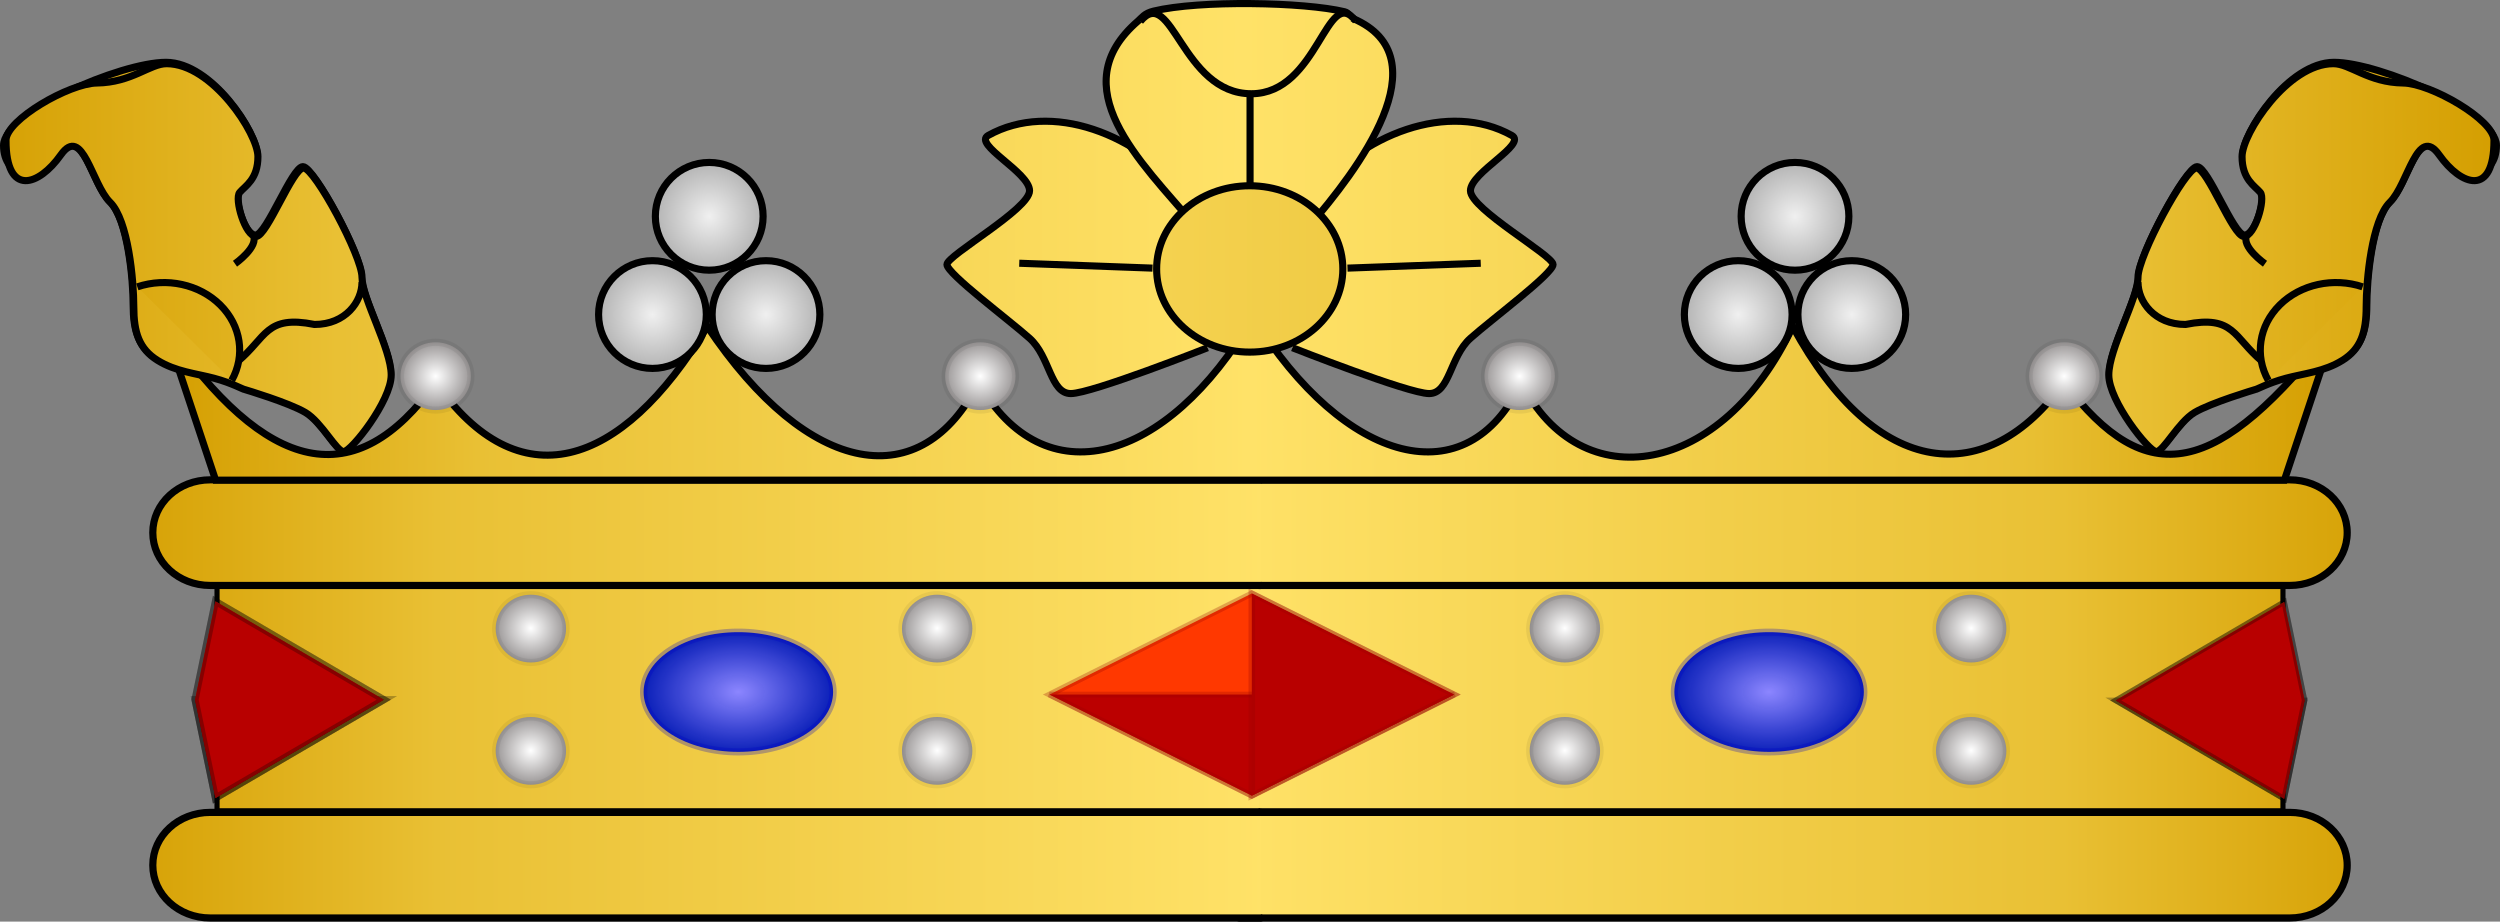 <?xml version="1.0" encoding="UTF-8" standalone="no"?>
<!-- Created with Inkscape (http://www.inkscape.org/) -->
<svg
   xmlns:svg="http://www.w3.org/2000/svg"
   xmlns="http://www.w3.org/2000/svg"
   xmlns:xlink="http://www.w3.org/1999/xlink"
   version="1.0"
   width="275.172"
   height="101.438"
   id="svg4113">
  <rect width="100%" height="100%" fill="#808080" stroke="none"/>
  <defs
     id="defs4115">
    <radialGradient
       cx="6.972"
       cy="12.169"
       r="4.817"
       fx="6.972"
       fy="12.169"
       id="radialGradient4346"
       xlink:href="#linearGradient5462"
       gradientUnits="userSpaceOnUse"
       gradientTransform="matrix(2.373,0,0,2.373,217.743,137.773)" />
    <linearGradient
       x1="5.237"
       y1="71.105"
       x2="66.824"
       y2="71.105"
       id="linearGradient6746"
       xlink:href="#radialGradient5897"
       gradientUnits="userSpaceOnUse"
       spreadMethod="reflect" />
    <linearGradient
       x1="5.237"
       y1="71.105"
       x2="66.824"
       y2="71.105"
       id="linearGradient6744"
       xlink:href="#radialGradient5897"
       gradientUnits="userSpaceOnUse"
       spreadMethod="reflect" />
    <linearGradient
       x1="5.237"
       y1="71.105"
       x2="66.824"
       y2="71.105"
       id="linearGradient6742"
       xlink:href="#radialGradient5897"
       gradientUnits="userSpaceOnUse"
       spreadMethod="reflect" />
    <linearGradient
       x1="5.237"
       y1="71.105"
       x2="66.824"
       y2="71.105"
       id="linearGradient6740"
       xlink:href="#radialGradient5897"
       gradientUnits="userSpaceOnUse"
       spreadMethod="reflect" />
    <linearGradient
       x1="5.237"
       y1="71.105"
       x2="66.824"
       y2="71.105"
       id="linearGradient6738"
       xlink:href="#radialGradient5897"
       gradientUnits="userSpaceOnUse"
       spreadMethod="reflect" />
    <linearGradient
       x1="5.237"
       y1="71.105"
       x2="66.824"
       y2="71.105"
       id="linearGradient6736"
       xlink:href="#radialGradient5897"
       gradientUnits="userSpaceOnUse"
       spreadMethod="reflect" />
    <linearGradient
       x1="5.237"
       y1="71.105"
       x2="66.824"
       y2="71.105"
       id="linearGradient6734"
       xlink:href="#radialGradient5897"
       gradientUnits="userSpaceOnUse"
       spreadMethod="reflect" />
    <linearGradient
       x1="5.237"
       y1="71.105"
       x2="66.824"
       y2="71.105"
       id="linearGradient6732"
       xlink:href="#radialGradient5897"
       gradientUnits="userSpaceOnUse"
       spreadMethod="reflect" />
    <linearGradient
       x1="5.237"
       y1="71.105"
       x2="66.824"
       y2="71.105"
       id="linearGradient6730"
       xlink:href="#radialGradient5897"
       gradientUnits="userSpaceOnUse"
       spreadMethod="reflect" />
    <linearGradient
       x1="5.237"
       y1="71.105"
       x2="66.824"
       y2="71.105"
       id="linearGradient6728"
       xlink:href="#radialGradient5897"
       gradientUnits="userSpaceOnUse"
       spreadMethod="reflect" />
    <linearGradient
       x1="5.237"
       y1="71.105"
       x2="66.824"
       y2="71.105"
       id="linearGradient6726"
       xlink:href="#radialGradient5897"
       gradientUnits="userSpaceOnUse"
       spreadMethod="reflect" />
    <linearGradient
       x1="5.237"
       y1="71.105"
       x2="66.824"
       y2="71.105"
       id="linearGradient6724"
       xlink:href="#radialGradient5897"
       gradientUnits="userSpaceOnUse"
       spreadMethod="reflect" />
    <linearGradient
       x1="5.237"
       y1="71.105"
       x2="66.824"
       y2="71.105"
       id="linearGradient6722"
       xlink:href="#radialGradient5897"
       gradientUnits="userSpaceOnUse"
       spreadMethod="reflect" />
    <linearGradient
       x1="5.237"
       y1="71.105"
       x2="66.824"
       y2="71.105"
       id="linearGradient6720"
       xlink:href="#radialGradient5897"
       gradientUnits="userSpaceOnUse"
       spreadMethod="reflect" />
    <linearGradient
       x1="5.237"
       y1="71.105"
       x2="66.824"
       y2="71.105"
       id="linearGradient6718"
       xlink:href="#radialGradient5897"
       gradientUnits="userSpaceOnUse"
       spreadMethod="reflect" />
    <linearGradient
       x1="5.237"
       y1="71.105"
       x2="66.824"
       y2="71.105"
       id="linearGradient6716"
       xlink:href="#radialGradient5897"
       gradientUnits="userSpaceOnUse"
       spreadMethod="reflect" />
    <linearGradient
       x1="5.237"
       y1="71.105"
       x2="66.824"
       y2="71.105"
       id="linearGradient6714"
       xlink:href="#radialGradient5897"
       gradientUnits="userSpaceOnUse"
       spreadMethod="reflect" />
    <linearGradient
       x1="5.237"
       y1="71.105"
       x2="66.824"
       y2="71.105"
       id="linearGradient6712"
       xlink:href="#radialGradient5897"
       gradientUnits="userSpaceOnUse"
       spreadMethod="reflect" />
    <linearGradient
       x1="5.237"
       y1="71.105"
       x2="66.824"
       y2="71.105"
       id="linearGradient6710"
       xlink:href="#radialGradient5897"
       gradientUnits="userSpaceOnUse"
       spreadMethod="reflect" />
    <linearGradient
       x1="5.237"
       y1="71.105"
       x2="66.824"
       y2="71.105"
       id="linearGradient6708"
       xlink:href="#radialGradient5897"
       gradientUnits="userSpaceOnUse"
       spreadMethod="reflect" />
    <linearGradient
       x1="5.237"
       y1="71.105"
       x2="66.824"
       y2="71.105"
       id="linearGradient6706"
       xlink:href="#radialGradient5897"
       gradientUnits="userSpaceOnUse"
       spreadMethod="reflect" />
    <linearGradient
       x1="5.237"
       y1="71.105"
       x2="66.824"
       y2="71.105"
       id="linearGradient6704"
       xlink:href="#radialGradient5897"
       gradientUnits="userSpaceOnUse"
       spreadMethod="reflect" />
    <linearGradient
       x1="5.237"
       y1="71.105"
       x2="66.824"
       y2="71.105"
       id="linearGradient6702"
       xlink:href="#radialGradient5897"
       gradientUnits="userSpaceOnUse"
       spreadMethod="reflect" />
    <linearGradient
       x1="5.237"
       y1="71.105"
       x2="66.824"
       y2="71.105"
       id="linearGradient6700"
       xlink:href="#radialGradient5897"
       gradientUnits="userSpaceOnUse"
       spreadMethod="reflect" />
    <linearGradient
       x1="66.295"
       y1="72.445"
       x2="40.217"
       y2="72.159"
       id="linearGradient6698"
       xlink:href="#radialGradient5897"
       gradientUnits="userSpaceOnUse"
       spreadMethod="reflect" />
    <linearGradient
       id="linearGradient7257">
      <stop
         id="stop7259"
         style="stop-color:#000000;stop-opacity:0"
         offset="0" />
      <stop
         id="stop7261"
         style="stop-color:#000000;stop-opacity:0.392"
         offset="1" />
    </linearGradient>
    <linearGradient
       id="linearGradient7055">
      <stop
         id="stop7057"
         style="stop-color:#ede8d5;stop-opacity:1"
         offset="0" />
      <stop
         id="stop7063"
         style="stop-color:#c6982f;stop-opacity:1"
         offset="0.5" />
      <stop
         id="stop7059"
         style="stop-color:#906b25;stop-opacity:1"
         offset="1" />
    </linearGradient>
    <linearGradient
       id="linearGradient3232">
      <stop
         id="stop3234"
         style="stop-color:#fefefd;stop-opacity:1"
         offset="0" />
      <stop
         id="stop3236"
         style="stop-color:#a0bb9a;stop-opacity:1"
         offset="1" />
    </linearGradient>
    <linearGradient
       id="linearGradient3252">
      <stop
         id="stop3254"
         style="stop-color:#c08c2c;stop-opacity:1"
         offset="0" />
      <stop
         id="stop3260"
         style="stop-color:#ae7f2f;stop-opacity:1"
         offset="0.725" />
      <stop
         id="stop3256"
         style="stop-color:#3e2f1a;stop-opacity:1"
         offset="1" />
    </linearGradient>
    <linearGradient
       id="linearGradient5729">
      <stop
         id="stop5731"
         style="stop-color:#000000;stop-opacity:0"
         offset="0" />
      <stop
         id="stop5735"
         style="stop-color:#000000;stop-opacity:0.588"
         offset="1" />
    </linearGradient>
    <linearGradient
       id="linearGradient4757">
      <stop
         id="stop4759"
         style="stop-color:#ffffff;stop-opacity:1"
         offset="0" />
      <stop
         id="stop4761"
         style="stop-color:#dbbc73;stop-opacity:1"
         offset="0.261" />
      <stop
         id="stop4763"
         style="stop-color:#714624;stop-opacity:1"
         offset="1" />
    </linearGradient>
    <linearGradient
       id="linearGradient5470">
      <stop
         id="stop11065"
         style="stop-color:#a0bb9a;stop-opacity:1"
         offset="0" />
      <stop
         id="stop5474"
         style="stop-color:#1d3ccd;stop-opacity:1"
         offset="0.768" />
      <stop
         id="stop5476"
         style="stop-color:#1d3ccd;stop-opacity:1"
         offset="1" />
    </linearGradient>
    <linearGradient
       id="linearGradient5374">
      <stop
         id="stop5376"
         style="stop-color:#d9b6bb;stop-opacity:1"
         offset="0" />
      <stop
         id="stop5382"
         style="stop-color:#f12a24;stop-opacity:1"
         offset="0.768" />
      <stop
         id="stop5378"
         style="stop-color:#f12a24;stop-opacity:1"
         offset="1" />
    </linearGradient>
    <linearGradient
       id="linearGradient3300">
      <stop
         id="stop3302"
         style="stop-color:#805023;stop-opacity:1"
         offset="0" />
      <stop
         id="stop3308"
         style="stop-color:#c08c2c;stop-opacity:1"
         offset="0.156" />
      <stop
         id="stop3310"
         style="stop-color:#ffffff;stop-opacity:1"
         offset="0.281" />
      <stop
         id="stop3312"
         style="stop-color:#c08c2c;stop-opacity:1"
         offset="0.589" />
      <stop
         id="stop3304"
         style="stop-color:#805023;stop-opacity:1"
         offset="1" />
    </linearGradient>
    <radialGradient
       cx="6.972"
       cy="12.169"
       r="4.817"
       fx="6.972"
       fy="12.169"
       id="radialGradient3198"
       xlink:href="#linearGradient5462"
       gradientUnits="userSpaceOnUse"
       gradientTransform="matrix(1,0,0,0.974,0,0.32)" />
    <radialGradient
       cx="6.972"
       cy="12.169"
       r="4.817"
       fx="6.972"
       fy="12.169"
       id="radialGradient3194"
       xlink:href="#linearGradient5462"
       gradientUnits="userSpaceOnUse"
       gradientTransform="matrix(1,0,0,0.974,0,0.32)" />
    <radialGradient
       cx="6.972"
       cy="12.169"
       r="4.817"
       fx="6.972"
       fy="12.169"
       id="radialGradient3174"
       xlink:href="#linearGradient5462"
       gradientUnits="userSpaceOnUse"
       gradientTransform="matrix(1,0,0,0.974,0,0.32)" />
    <radialGradient
       cx="6.972"
       cy="12.169"
       r="4.817"
       fx="6.972"
       fy="12.169"
       id="radialGradient3206"
       xlink:href="#linearGradient5462"
       gradientUnits="userSpaceOnUse"
       gradientTransform="matrix(1,0,0,0.974,0,0.32)" />
    <linearGradient
       id="linearGradient5462">
      <stop
         id="stop5472"
         style="stop-color:#f0f0f0;stop-opacity:1"
         offset="0" />
      <stop
         id="stop5466"
         style="stop-color:#b4b4b4;stop-opacity:1"
         offset="1" />
    </linearGradient>
    <radialGradient
       cx="6.972"
       cy="12.169"
       r="4.817"
       fx="6.972"
       fy="12.169"
       id="radialGradient3202"
       xlink:href="#linearGradient5462"
       gradientUnits="userSpaceOnUse"
       gradientTransform="matrix(1,0,0,0.974,0,0.32)" />
    <linearGradient
       x1="66.169"
       y1="37.2"
       x2="123.59"
       y2="37.2"
       id="linearGradient4098"
       xlink:href="#radialGradient5897"
       gradientUnits="userSpaceOnUse" />
    <linearGradient
       x1="66.169"
       y1="37.2"
       x2="123.59"
       y2="37.2"
       id="linearGradient4096"
       xlink:href="#radialGradient5897"
       gradientUnits="userSpaceOnUse" />
    <linearGradient
       x1="66.169"
       y1="37.2"
       x2="123.59"
       y2="37.2"
       id="linearGradient4094"
       xlink:href="#radialGradient5897"
       gradientUnits="userSpaceOnUse" />
    <linearGradient
       x1="66.169"
       y1="37.2"
       x2="123.59"
       y2="37.2"
       id="linearGradient4092"
       xlink:href="#radialGradient5897"
       gradientUnits="userSpaceOnUse" />
    <linearGradient
       x1="66.169"
       y1="37.2"
       x2="123.59"
       y2="37.2"
       id="linearGradient4100"
       xlink:href="#radialGradient5897"
       gradientUnits="userSpaceOnUse" />
    <radialGradient
       cx="244.555"
       cy="159.161"
       r="136.727"
       fx="244.555"
       fy="159.161"
       id="radialGradient5897"
       gradientUnits="userSpaceOnUse"
       gradientTransform="matrix(1,0,0,0.758,0,112.573)">
      <stop
         id="stop5903"
         style="stop-color:#ffe268;stop-opacity:1"
         offset="0" />
      <stop
         id="stop5547"
         style="stop-color:#e9c034;stop-opacity:1"
         offset="0.709" />
      <stop
         id="stop5907"
         style="stop-color:#d49e00;stop-opacity:1"
         offset="1" />
    </radialGradient>
    <linearGradient
       x1="66.169"
       y1="37.2"
       x2="123.59"
       y2="37.2"
       id="linearGradient4080"
       xlink:href="#radialGradient5897"
       gradientUnits="userSpaceOnUse" />
    <radialGradient
       cx="41.526"
       cy="53.009"
       r="3.565"
       fx="41.526"
       fy="53.009"
       id="radialGradient5436"
       xlink:href="#linearGradient4261"
       gradientUnits="userSpaceOnUse"
       gradientTransform="matrix(1,0,0,0.65,0,18.568)" />
    <linearGradient
       id="linearGradient4261">
      <stop
         id="stop4263"
         style="stop-color:#8c86ff;stop-opacity:1"
         offset="0" />
      <stop
         id="stop4265"
         style="stop-color:#0018b9;stop-opacity:0.978"
         offset="1" />
    </linearGradient>
    <radialGradient
       cx="41.526"
       cy="53.009"
       r="3.565"
       fx="41.526"
       fy="53.009"
       id="radialGradient5434"
       xlink:href="#linearGradient4261"
       gradientUnits="userSpaceOnUse"
       gradientTransform="matrix(1,0,0,0.65,0,18.568)" />
    <radialGradient
       cx="32.278"
       cy="48.626"
       r="1.91"
       fx="32.278"
       fy="48.626"
       id="radialGradient5432"
       xlink:href="#linearGradient4130"
       gradientUnits="userSpaceOnUse"
       gradientTransform="matrix(1,0,0,0.966,0,1.634)" />
    <radialGradient
       cx="32.278"
       cy="48.626"
       r="1.91"
       fx="32.278"
       fy="48.626"
       id="radialGradient5430"
       xlink:href="#linearGradient4130"
       gradientUnits="userSpaceOnUse"
       gradientTransform="matrix(1,0,0,0.966,0,1.634)" />
    <radialGradient
       cx="32.278"
       cy="48.626"
       r="1.91"
       fx="32.278"
       fy="48.626"
       id="radialGradient5428"
       xlink:href="#linearGradient4130"
       gradientUnits="userSpaceOnUse"
       gradientTransform="matrix(1,0,0,0.966,0,1.634)" />
    <radialGradient
       cx="32.278"
       cy="48.626"
       r="1.91"
       fx="32.278"
       fy="48.626"
       id="radialGradient5426"
       xlink:href="#linearGradient4130"
       gradientUnits="userSpaceOnUse"
       gradientTransform="matrix(1,0,0,0.966,0,1.634)" />
    <radialGradient
       cx="32.278"
       cy="48.626"
       r="1.91"
       fx="32.278"
       fy="48.626"
       id="radialGradient5424"
       xlink:href="#linearGradient4130"
       gradientUnits="userSpaceOnUse"
       gradientTransform="matrix(1,0,0,0.966,0,1.634)" />
    <radialGradient
       cx="32.278"
       cy="48.626"
       r="1.91"
       fx="32.278"
       fy="48.626"
       id="radialGradient5422"
       xlink:href="#linearGradient4130"
       gradientUnits="userSpaceOnUse"
       gradientTransform="matrix(1,0,0,0.966,0,1.634)" />
    <radialGradient
       cx="32.278"
       cy="48.626"
       r="1.91"
       fx="32.278"
       fy="48.626"
       id="radialGradient5420"
       xlink:href="#linearGradient4130"
       gradientUnits="userSpaceOnUse"
       gradientTransform="matrix(1,0,0,0.966,0,1.634)" />
    <linearGradient
       id="linearGradient4130">
      <stop
         id="stop4132"
         style="stop-color:#ffffff;stop-opacity:1"
         offset="0" />
      <stop
         id="stop4134"
         style="stop-color:#908c8c;stop-opacity:1"
         offset="1" />
    </linearGradient>
    <radialGradient
       cx="32.278"
       cy="48.626"
       r="1.91"
       fx="32.278"
       fy="48.626"
       id="radialGradient5418"
       xlink:href="#linearGradient4130"
       gradientUnits="userSpaceOnUse"
       gradientTransform="matrix(1,0,0,0.966,0,1.634)" />
    <linearGradient
       x1="66.169"
       y1="37.2"
       x2="123.59"
       y2="37.2"
       id="linearGradient4201"
       xlink:href="#radialGradient5897"
       gradientUnits="userSpaceOnUse" />
    <linearGradient
       x1="66.169"
       y1="37.2"
       x2="123.59"
       y2="37.2"
       id="linearGradient4203"
       xlink:href="#radialGradient5897"
       gradientUnits="userSpaceOnUse" />
    <linearGradient
       x1="66.169"
       y1="37.2"
       x2="123.59"
       y2="37.2"
       id="linearGradient4205"
       xlink:href="#radialGradient5897"
       gradientUnits="userSpaceOnUse" />
    <linearGradient
       x1="66.169"
       y1="37.2"
       x2="123.59"
       y2="37.2"
       id="linearGradient4207"
       xlink:href="#radialGradient5897"
       gradientUnits="userSpaceOnUse" />
    <linearGradient
       x1="66.169"
       y1="37.2"
       x2="123.59"
       y2="37.2"
       id="linearGradient2476"
       xlink:href="#radialGradient5897"
       gradientUnits="userSpaceOnUse"
       gradientTransform="translate(241.539,283.397)" />
    <linearGradient
       x1="66.169"
       y1="37.2"
       x2="123.59"
       y2="37.2"
       id="linearGradient2479"
       xlink:href="#radialGradient5897"
       gradientUnits="userSpaceOnUse"
       gradientTransform="matrix(2.236,0,0,2.236,8.416,19.534)" />
    <linearGradient
       x1="66.169"
       y1="37.2"
       x2="123.59"
       y2="37.2"
       id="linearGradient2482"
       xlink:href="#radialGradient5897"
       gradientUnits="userSpaceOnUse"
       gradientTransform="matrix(2.236,0,0,2.236,8.416,19.534)" />
    <linearGradient
       x1="66.169"
       y1="37.2"
       x2="123.59"
       y2="37.2"
       id="linearGradient2485"
       xlink:href="#radialGradient5897"
       gradientUnits="userSpaceOnUse"
       gradientTransform="matrix(2.236,0,0,2.236,8.416,19.534)" />
    <linearGradient
       x1="66.169"
       y1="37.2"
       x2="123.59"
       y2="37.2"
       id="linearGradient2488"
       xlink:href="#radialGradient5897"
       gradientUnits="userSpaceOnUse"
       gradientTransform="matrix(-2.236,0,0,2.236,307.522,19.534)" />
    <linearGradient
       x1="66.169"
       y1="37.2"
       x2="123.59"
       y2="37.2"
       id="linearGradient2491"
       xlink:href="#radialGradient5897"
       gradientUnits="userSpaceOnUse"
       gradientTransform="matrix(-2.236,0,0,2.236,307.522,19.534)" />
    <linearGradient
       x1="66.169"
       y1="37.2"
       x2="123.59"
       y2="37.2"
       id="linearGradient2494"
       xlink:href="#radialGradient5897"
       gradientUnits="userSpaceOnUse"
       gradientTransform="matrix(-2.236,0,0,2.236,307.522,19.534)" />
    <linearGradient
       x1="66.169"
       y1="37.2"
       x2="123.59"
       y2="37.2"
       id="linearGradient2497"
       xlink:href="#radialGradient5897"
       gradientUnits="userSpaceOnUse"
       gradientTransform="matrix(-2.236,0,0,2.236,307.522,19.534)" />
    <linearGradient
       x1="66.169"
       y1="37.2"
       x2="123.59"
       y2="37.2"
       id="linearGradient2501"
       xlink:href="#radialGradient5897"
       gradientUnits="userSpaceOnUse"
       gradientTransform="matrix(2.236,0,0,2.236,8.289,19.534)" />
    <radialGradient
       cx="6.972"
       cy="12.169"
       r="4.817"
       fx="6.972"
       fy="12.169"
       id="radialGradient2532"
       xlink:href="#linearGradient5462"
       gradientUnits="userSpaceOnUse"
       gradientTransform="matrix(1,0,0,0.974,0,0.32)" />
    <radialGradient
       cx="41.526"
       cy="53.009"
       r="3.565"
       fx="41.526"
       fy="53.009"
       id="radialGradient8591"
       xlink:href="#linearGradient4261"
       gradientUnits="userSpaceOnUse"
       gradientTransform="matrix(3.036,0,0,1.958,89.031,20.43)" />
    <radialGradient
       cx="41.526"
       cy="53.009"
       r="3.565"
       fx="41.526"
       fy="53.009"
       id="radialGradient8594"
       xlink:href="#linearGradient4261"
       gradientUnits="userSpaceOnUse"
       gradientTransform="matrix(3.036,0,0,1.958,-24.423,20.43)" />
    <linearGradient
       x1="66.169"
       y1="37.2"
       x2="123.59"
       y2="37.2"
       id="linearGradient8628"
       xlink:href="#radialGradient5897"
       gradientUnits="userSpaceOnUse"
       gradientTransform="matrix(-2.236,0,0,2.236,307.522,19.534)" />
    <linearGradient
       x1="66.169"
       y1="37.2"
       x2="123.59"
       y2="37.2"
       id="linearGradient8631"
       xlink:href="#radialGradient5897"
       gradientUnits="userSpaceOnUse"
       gradientTransform="matrix(-2.236,0,0,2.236,307.522,19.534)" />
    <linearGradient
       x1="66.169"
       y1="37.2"
       x2="123.59"
       y2="37.2"
       id="linearGradient8634"
       xlink:href="#radialGradient5897"
       gradientUnits="userSpaceOnUse"
       gradientTransform="matrix(-2.236,0,0,2.236,307.522,19.534)" />
    <linearGradient
       x1="66.169"
       y1="37.2"
       x2="123.59"
       y2="37.2"
       id="linearGradient8637"
       xlink:href="#radialGradient5897"
       gradientUnits="userSpaceOnUse"
       gradientTransform="matrix(2.236,0,0,2.236,8.416,19.534)" />
    <linearGradient
       x1="66.169"
       y1="37.2"
       x2="123.59"
       y2="37.2"
       id="linearGradient8640"
       xlink:href="#radialGradient5897"
       gradientUnits="userSpaceOnUse"
       gradientTransform="matrix(2.236,0,0,2.236,8.416,19.534)" />
    <linearGradient
       x1="66.169"
       y1="37.2"
       x2="123.59"
       y2="37.2"
       id="linearGradient8643"
       xlink:href="#radialGradient5897"
       gradientUnits="userSpaceOnUse"
       gradientTransform="matrix(2.236,0,0,2.236,8.416,19.534)" />
    <linearGradient
       x1="66.169"
       y1="37.2"
       x2="123.59"
       y2="37.2"
       id="linearGradient11314"
       xlink:href="#radialGradient5897"
       gradientUnits="userSpaceOnUse"
       gradientTransform="matrix(-2.236,0,0,2.236,307.522,19.534)" />
    <linearGradient
       x1="66.169"
       y1="37.2"
       x2="123.59"
       y2="37.2"
       id="linearGradient11316"
       xlink:href="#radialGradient5897"
       gradientUnits="userSpaceOnUse"
       gradientTransform="matrix(2.236,0,0,2.236,8.289,19.534)" />
    <linearGradient
       x1="150"
       y1="78.955"
       x2="4.662"
       y2="78.955"
       id="linearGradient11959"
       xlink:href="#radialGradient5897"
       gradientUnits="userSpaceOnUse"
       gradientTransform="matrix(0.824,0,0,0.394,34.312,61.327)"
       spreadMethod="reflect" />
    <linearGradient
       x1="252.414"
       y1="-34.21"
       x2="131.569"
       y2="-34.21"
       id="linearGradient12002"
       xlink:href="#radialGradient5897"
       gradientUnits="userSpaceOnUse" />
    <linearGradient
       x1="252.414"
       y1="-34.21"
       x2="131.569"
       y2="-34.21"
       id="linearGradient12042"
       xlink:href="#radialGradient5897"
       gradientUnits="userSpaceOnUse" />
    <linearGradient
       x1="252.414"
       y1="-34.21"
       x2="131.569"
       y2="-34.21"
       id="linearGradient12092"
       xlink:href="#radialGradient5897"
       gradientUnits="userSpaceOnUse" />
    <linearGradient
       x1="252.414"
       y1="-34.21"
       x2="131.569"
       y2="-34.21"
       id="linearGradient12100"
       xlink:href="#radialGradient5897"
       gradientUnits="userSpaceOnUse" />
    <linearGradient
       x1="252.414"
       y1="-34.21"
       x2="131.569"
       y2="-34.21"
       id="linearGradient12116"
       xlink:href="#radialGradient5897"
       gradientUnits="userSpaceOnUse" />
    <linearGradient
       x1="252.414"
       y1="-34.21"
       x2="131.569"
       y2="-34.21"
       id="linearGradient12124"
       xlink:href="#radialGradient5897"
       gradientUnits="userSpaceOnUse" />
    <linearGradient
       x1="252.414"
       y1="-34.21"
       x2="131.569"
       y2="-34.21"
       id="linearGradient12142"
       xlink:href="#radialGradient5897"
       gradientUnits="userSpaceOnUse" />
    <linearGradient
       x1="252.414"
       y1="-34.21"
       x2="131.569"
       y2="-34.21"
       id="linearGradient12150"
       xlink:href="#radialGradient5897"
       gradientUnits="userSpaceOnUse" />
    <linearGradient
       x1="252.414"
       y1="-34.21"
       x2="131.569"
       y2="-34.21"
       id="linearGradient12256"
       xlink:href="#radialGradient5897"
       gradientUnits="userSpaceOnUse" />
    <linearGradient
       x1="252.414"
       y1="-34.21"
       x2="131.569"
       y2="-34.21"
       id="linearGradient12273"
       xlink:href="#radialGradient5897"
       gradientUnits="userSpaceOnUse" />
    <linearGradient
       x1="157.981"
       y1="35.105"
       x2="284.87"
       y2="35.105"
       id="linearGradient12290"
       xlink:href="#radialGradient5897"
       gradientUnits="userSpaceOnUse"
       spreadMethod="reflect" />
    <linearGradient
       x1="157.981"
       y1="35.105"
       x2="284.87"
       y2="35.105"
       id="linearGradient12292"
       xlink:href="#radialGradient5897"
       gradientUnits="userSpaceOnUse"
       spreadMethod="reflect" />
    <linearGradient
       x1="157.981"
       y1="35.105"
       x2="284.87"
       y2="35.105"
       id="linearGradient12294"
       xlink:href="#radialGradient5897"
       gradientUnits="userSpaceOnUse"
       spreadMethod="reflect" />
    <linearGradient
       x1="157.981"
       y1="35.105"
       x2="284.87"
       y2="35.105"
       id="linearGradient12296"
       xlink:href="#radialGradient5897"
       gradientUnits="userSpaceOnUse"
       spreadMethod="reflect" />
    <linearGradient
       x1="157.981"
       y1="35.105"
       x2="284.87"
       y2="35.105"
       id="linearGradient12298"
       xlink:href="#radialGradient5897"
       gradientUnits="userSpaceOnUse"
       spreadMethod="reflect" />
    <linearGradient
       x1="157.981"
       y1="35.105"
       x2="284.87"
       y2="35.105"
       id="linearGradient12300"
       xlink:href="#radialGradient5897"
       gradientUnits="userSpaceOnUse"
       spreadMethod="reflect" />
    <linearGradient
       x1="157.981"
       y1="35.105"
       x2="284.87"
       y2="35.105"
       id="linearGradient12302"
       xlink:href="#radialGradient5897"
       gradientUnits="userSpaceOnUse"
       spreadMethod="reflect" />
    <linearGradient
       x1="-159.41"
       y1="27.904"
       x2="-286.169"
       y2="22.15"
       id="linearGradient12304"
       xlink:href="#radialGradient5897"
       gradientUnits="userSpaceOnUse"
       spreadMethod="reflect" />
    <linearGradient
       x1="157.981"
       y1="35.105"
       x2="284.87"
       y2="35.105"
       id="linearGradient12306"
       xlink:href="#radialGradient5897"
       gradientUnits="userSpaceOnUse"
       spreadMethod="reflect" />
    <linearGradient
       x1="157.981"
       y1="35.105"
       x2="284.87"
       y2="35.105"
       id="linearGradient12308"
       xlink:href="#radialGradient5897"
       gradientUnits="userSpaceOnUse"
       spreadMethod="reflect" />
    <linearGradient
       x1="157.981"
       y1="35.105"
       x2="284.87"
       y2="35.105"
       id="linearGradient12310"
       xlink:href="#radialGradient5897"
       gradientUnits="userSpaceOnUse"
       spreadMethod="reflect" />
    <linearGradient
       x1="156.226"
       y1="42.233"
       x2="282.985"
       y2="47.987"
       id="linearGradient12312"
       xlink:href="#radialGradient5897"
       gradientUnits="userSpaceOnUse"
       spreadMethod="reflect" />
    <linearGradient
       x1="157.981"
       y1="35.105"
       x2="284.87"
       y2="35.105"
       id="linearGradient12314"
       xlink:href="#radialGradient5897"
       gradientUnits="userSpaceOnUse"
       spreadMethod="reflect" />
    <linearGradient
       x1="157.981"
       y1="35.105"
       x2="284.87"
       y2="35.105"
       id="linearGradient12316"
       xlink:href="#radialGradient5897"
       gradientUnits="userSpaceOnUse"
       spreadMethod="reflect" />
    <linearGradient
       x1="-161.712"
       y1="-6.266"
       x2="-284.422"
       y2="-38.566"
       id="linearGradient12318"
       xlink:href="#radialGradient5897"
       gradientUnits="userSpaceOnUse"
       spreadMethod="reflect" />
    <linearGradient
       x1="157.981"
       y1="35.105"
       x2="284.87"
       y2="35.105"
       id="linearGradient12320"
       xlink:href="#radialGradient5897"
       gradientUnits="userSpaceOnUse"
       spreadMethod="reflect" />
    <linearGradient
       x1="157.981"
       y1="35.105"
       x2="284.87"
       y2="35.105"
       id="linearGradient12322"
       xlink:href="#radialGradient5897"
       gradientUnits="userSpaceOnUse"
       spreadMethod="reflect" />
    <linearGradient
       x1="143.84"
       y1="74.163"
       x2="266.55"
       y2="106.463"
       id="linearGradient12324"
       xlink:href="#radialGradient5897"
       gradientUnits="userSpaceOnUse"
       spreadMethod="reflect" />
    <radialGradient
       cx="41.526"
       cy="53.009"
       r="3.565"
       fx="41.526"
       fy="53.009"
       id="radialGradient12371"
       xlink:href="#linearGradient4261"
       gradientUnits="userSpaceOnUse"
       gradientTransform="matrix(3.036,0,0,1.958,89.031,20.43)" />
    <radialGradient
       cx="41.526"
       cy="53.009"
       r="3.565"
       fx="41.526"
       fy="53.009"
       id="radialGradient12374"
       xlink:href="#linearGradient4261"
       gradientUnits="userSpaceOnUse"
       gradientTransform="matrix(3.036,0,0,1.958,-24.423,20.43)" />
    <linearGradient
       x1="66.169"
       y1="37.2"
       x2="123.59"
       y2="37.2"
       id="linearGradient12387"
       xlink:href="#radialGradient5897"
       gradientUnits="userSpaceOnUse"
       gradientTransform="matrix(-2.236,0,0,2.236,307.522,19.534)" />
    <linearGradient
       x1="66.169"
       y1="37.2"
       x2="123.59"
       y2="37.2"
       id="linearGradient12390"
       xlink:href="#radialGradient5897"
       gradientUnits="userSpaceOnUse"
       gradientTransform="matrix(-2.236,0,0,2.236,307.522,19.534)" />
    <linearGradient
       x1="66.169"
       y1="37.2"
       x2="123.59"
       y2="37.2"
       id="linearGradient12393"
       xlink:href="#radialGradient5897"
       gradientUnits="userSpaceOnUse"
       gradientTransform="matrix(-2.236,0,0,2.236,307.522,19.534)" />
    <linearGradient
       x1="66.169"
       y1="37.2"
       x2="123.59"
       y2="37.2"
       id="linearGradient12396"
       xlink:href="#radialGradient5897"
       gradientUnits="userSpaceOnUse"
       gradientTransform="matrix(2.236,0,0,2.236,8.416,19.534)" />
    <linearGradient
       x1="66.169"
       y1="37.2"
       x2="123.59"
       y2="37.2"
       id="linearGradient12399"
       xlink:href="#radialGradient5897"
       gradientUnits="userSpaceOnUse"
       gradientTransform="matrix(2.236,0,0,2.236,8.416,19.534)" />
    <linearGradient
       x1="66.169"
       y1="37.2"
       x2="123.59"
       y2="37.2"
       id="linearGradient12402"
       xlink:href="#radialGradient5897"
       gradientUnits="userSpaceOnUse"
       gradientTransform="matrix(2.236,0,0,2.236,8.416,19.534)" />
    <radialGradient
       cx="32.278"
       cy="48.626"
       r="1.91"
       fx="32.278"
       fy="48.626"
       id="radialGradient12414"
       xlink:href="#linearGradient4130"
       gradientUnits="userSpaceOnUse"
       gradientTransform="matrix(1,0,0,0.966,0,1.634)" />
    <radialGradient
       cx="32.278"
       cy="48.626"
       r="1.91"
       fx="32.278"
       fy="48.626"
       id="radialGradient12416"
       xlink:href="#linearGradient4130"
       gradientUnits="userSpaceOnUse"
       gradientTransform="matrix(1,0,0,0.966,0,1.634)" />
    <radialGradient
       cx="32.278"
       cy="48.626"
       r="1.91"
       fx="32.278"
       fy="48.626"
       id="radialGradient12418"
       xlink:href="#linearGradient4130"
       gradientUnits="userSpaceOnUse"
       gradientTransform="matrix(1,0,0,0.966,0,1.634)" />
    <radialGradient
       cx="32.278"
       cy="48.626"
       r="1.91"
       fx="32.278"
       fy="48.626"
       id="radialGradient12420"
       xlink:href="#linearGradient4130"
       gradientUnits="userSpaceOnUse"
       gradientTransform="matrix(1,0,0,0.966,0,1.634)" />
    <radialGradient
       cx="32.278"
       cy="48.626"
       r="1.91"
       fx="32.278"
       fy="48.626"
       id="radialGradient12455"
       xlink:href="#linearGradient4130"
       gradientUnits="userSpaceOnUse"
       gradientTransform="matrix(2.236,0,0,2.161,175.066,-15.61)" />
    <radialGradient
       cx="32.278"
       cy="48.626"
       r="1.91"
       fx="32.278"
       fy="48.626"
       id="radialGradient12458"
       xlink:href="#linearGradient4130"
       gradientUnits="userSpaceOnUse"
       gradientTransform="matrix(2.236,0,0,2.161,55.754,-15.61)" />
    <radialGradient
       cx="32.278"
       cy="48.626"
       r="1.91"
       fx="32.278"
       fy="48.626"
       id="radialGradient12461"
       xlink:href="#linearGradient4130"
       gradientUnits="userSpaceOnUse"
       gradientTransform="matrix(2.236,0,0,2.161,115.117,-15.61)" />
    <radialGradient
       cx="32.278"
       cy="48.626"
       r="1.91"
       fx="32.278"
       fy="48.626"
       id="radialGradient12464"
       xlink:href="#linearGradient4130"
       gradientUnits="userSpaceOnUse"
       gradientTransform="matrix(2.236,0,0,2.161,227.605,-92.365)" />
    <radialGradient
       cx="32.278"
       cy="48.626"
       r="1.91"
       fx="32.278"
       fy="48.626"
       id="radialGradient12468"
       xlink:href="#linearGradient4130"
       gradientUnits="userSpaceOnUse"
       gradientTransform="matrix(2.236,0,0,2.161,-4.195,-15.61)" />
    <radialGradient
       cx="32.278"
       cy="48.626"
       r="1.91"
       fx="32.278"
       fy="48.626"
       id="radialGradient12484"
       xlink:href="#linearGradient4130"
       gradientUnits="userSpaceOnUse"
       gradientTransform="matrix(2.236,0,0,2.161,115.117,-15.61)" />
    <radialGradient
       cx="32.278"
       cy="48.626"
       r="1.91"
       fx="32.278"
       fy="48.626"
       id="radialGradient12486"
       xlink:href="#linearGradient4130"
       gradientUnits="userSpaceOnUse"
       gradientTransform="matrix(2.236,0,0,2.161,55.754,-15.61)" />
    <radialGradient
       cx="32.278"
       cy="48.626"
       r="1.91"
       fx="32.278"
       fy="48.626"
       id="radialGradient12488"
       xlink:href="#linearGradient4130"
       gradientUnits="userSpaceOnUse"
       gradientTransform="matrix(2.236,0,0,2.161,175.066,-15.61)" />
    <radialGradient
       cx="32.278"
       cy="48.626"
       r="1.91"
       fx="32.278"
       fy="48.626"
       id="radialGradient12490"
       xlink:href="#linearGradient4130"
       gradientUnits="userSpaceOnUse"
       gradientTransform="matrix(2.236,0,0,2.161,-4.195,-15.61)" />
    <linearGradient
       x1="66.169"
       y1="37.2"
       x2="123.59"
       y2="37.2"
       id="linearGradient12550"
       xlink:href="#radialGradient5897"
       gradientUnits="userSpaceOnUse"
       gradientTransform="matrix(2.236,0,0,2.236,8.416,19.534)" />
    <linearGradient
       x1="66.169"
       y1="37.2"
       x2="123.59"
       y2="37.2"
       id="linearGradient12552"
       xlink:href="#radialGradient5897"
       gradientUnits="userSpaceOnUse"
       gradientTransform="matrix(2.236,0,0,2.236,8.416,19.534)" />
    <linearGradient
       x1="66.169"
       y1="37.2"
       x2="123.59"
       y2="37.2"
       id="linearGradient12554"
       xlink:href="#radialGradient5897"
       gradientUnits="userSpaceOnUse"
       gradientTransform="matrix(2.236,0,0,2.236,8.416,19.534)" />
    <linearGradient
       x1="66.169"
       y1="37.2"
       x2="123.59"
       y2="37.2"
       id="linearGradient12556"
       xlink:href="#radialGradient5897"
       gradientUnits="userSpaceOnUse"
       gradientTransform="matrix(-2.236,0,0,2.236,307.522,19.534)" />
    <linearGradient
       x1="66.169"
       y1="37.2"
       x2="123.59"
       y2="37.2"
       id="linearGradient12558"
       xlink:href="#radialGradient5897"
       gradientUnits="userSpaceOnUse"
       gradientTransform="matrix(-2.236,0,0,2.236,307.522,19.534)" />
    <linearGradient
       x1="66.169"
       y1="37.2"
       x2="123.59"
       y2="37.2"
       id="linearGradient12560"
       xlink:href="#radialGradient5897"
       gradientUnits="userSpaceOnUse"
       gradientTransform="matrix(-2.236,0,0,2.236,307.522,19.534)" />
    <radialGradient
       cx="32.278"
       cy="48.626"
       r="1.91"
       fx="32.278"
       fy="48.626"
       id="radialGradient12562"
       xlink:href="#linearGradient4130"
       gradientUnits="userSpaceOnUse"
       gradientTransform="matrix(1,0,0,0.966,0,1.634)" />
    <radialGradient
       cx="32.278"
       cy="48.626"
       r="1.91"
       fx="32.278"
       fy="48.626"
       id="radialGradient12564"
       xlink:href="#linearGradient4130"
       gradientUnits="userSpaceOnUse"
       gradientTransform="matrix(1,0,0,0.966,0,1.634)" />
    <radialGradient
       cx="32.278"
       cy="48.626"
       r="1.91"
       fx="32.278"
       fy="48.626"
       id="radialGradient12566"
       xlink:href="#linearGradient4130"
       gradientUnits="userSpaceOnUse"
       gradientTransform="matrix(1,0,0,0.966,0,1.634)" />
    <radialGradient
       cx="32.278"
       cy="48.626"
       r="1.91"
       fx="32.278"
       fy="48.626"
       id="radialGradient12568"
       xlink:href="#linearGradient4130"
       gradientUnits="userSpaceOnUse"
       gradientTransform="matrix(1,0,0,0.966,0,1.634)" />
    <radialGradient
       cx="32.278"
       cy="48.626"
       r="1.91"
       fx="32.278"
       fy="48.626"
       id="radialGradient12570"
       xlink:href="#linearGradient4130"
       gradientUnits="userSpaceOnUse"
       gradientTransform="matrix(1,0,0,0.966,0,1.634)" />
    <radialGradient
       cx="32.278"
       cy="48.626"
       r="1.91"
       fx="32.278"
       fy="48.626"
       id="radialGradient12572"
       xlink:href="#linearGradient4130"
       gradientUnits="userSpaceOnUse"
       gradientTransform="matrix(1,0,0,0.966,0,1.634)" />
    <radialGradient
       cx="32.278"
       cy="48.626"
       r="1.91"
       fx="32.278"
       fy="48.626"
       id="radialGradient12574"
       xlink:href="#linearGradient4130"
       gradientUnits="userSpaceOnUse"
       gradientTransform="matrix(1,0,0,0.966,0,1.634)" />
    <radialGradient
       cx="32.278"
       cy="48.626"
       r="1.91"
       fx="32.278"
       fy="48.626"
       id="radialGradient12576"
       xlink:href="#linearGradient4130"
       gradientUnits="userSpaceOnUse"
       gradientTransform="matrix(1,0,0,0.966,0,1.634)" />
    <radialGradient
       cx="41.526"
       cy="53.009"
       r="3.565"
       fx="41.526"
       fy="53.009"
       id="radialGradient12578"
       xlink:href="#linearGradient4261"
       gradientUnits="userSpaceOnUse"
       gradientTransform="matrix(3.036,0,0,1.958,-24.423,20.43)" />
    <radialGradient
       cx="41.526"
       cy="53.009"
       r="3.565"
       fx="41.526"
       fy="53.009"
       id="radialGradient12580"
       xlink:href="#linearGradient4261"
       gradientUnits="userSpaceOnUse"
       gradientTransform="matrix(3.036,0,0,1.958,89.031,20.43)" />
    <linearGradient
       x1="150"
       y1="78.955"
       x2="4.662"
       y2="78.955"
       id="linearGradient12582"
       xlink:href="#radialGradient5897"
       gradientUnits="userSpaceOnUse"
       gradientTransform="matrix(0.824,0,0,0.394,34.312,61.327)"
       spreadMethod="reflect" />
    <linearGradient
       x1="157.981"
       y1="35.105"
       x2="284.87"
       y2="35.105"
       id="linearGradient12584"
       xlink:href="#radialGradient5897"
       gradientUnits="userSpaceOnUse"
       spreadMethod="reflect" />
    <linearGradient
       x1="157.981"
       y1="35.105"
       x2="284.87"
       y2="35.105"
       id="linearGradient12586"
       xlink:href="#radialGradient5897"
       gradientUnits="userSpaceOnUse"
       spreadMethod="reflect" />
    <linearGradient
       x1="157.981"
       y1="35.105"
       x2="284.87"
       y2="35.105"
       id="linearGradient12588"
       xlink:href="#radialGradient5897"
       gradientUnits="userSpaceOnUse"
       spreadMethod="reflect" />
    <linearGradient
       x1="157.981"
       y1="35.105"
       x2="284.87"
       y2="35.105"
       id="linearGradient12590"
       xlink:href="#radialGradient5897"
       gradientUnits="userSpaceOnUse"
       spreadMethod="reflect" />
    <linearGradient
       x1="157.981"
       y1="35.105"
       x2="284.87"
       y2="35.105"
       id="linearGradient12592"
       xlink:href="#radialGradient5897"
       gradientUnits="userSpaceOnUse"
       spreadMethod="reflect" />
    <linearGradient
       x1="157.981"
       y1="35.105"
       x2="284.87"
       y2="35.105"
       id="linearGradient12594"
       xlink:href="#radialGradient5897"
       gradientUnits="userSpaceOnUse"
       spreadMethod="reflect" />
    <linearGradient
       x1="157.981"
       y1="35.105"
       x2="284.87"
       y2="35.105"
       id="linearGradient12596"
       xlink:href="#radialGradient5897"
       gradientUnits="userSpaceOnUse"
       spreadMethod="reflect" />
    <linearGradient
       x1="156.226"
       y1="42.233"
       x2="282.985"
       y2="47.987"
       id="linearGradient12598"
       xlink:href="#radialGradient5897"
       gradientUnits="userSpaceOnUse"
       spreadMethod="reflect" />
    <linearGradient
       x1="157.981"
       y1="35.105"
       x2="284.87"
       y2="35.105"
       id="linearGradient12600"
       xlink:href="#radialGradient5897"
       gradientUnits="userSpaceOnUse"
       spreadMethod="reflect" />
    <linearGradient
       x1="157.981"
       y1="35.105"
       x2="284.87"
       y2="35.105"
       id="linearGradient12602"
       xlink:href="#radialGradient5897"
       gradientUnits="userSpaceOnUse"
       spreadMethod="reflect" />
    <linearGradient
       x1="157.981"
       y1="35.105"
       x2="284.87"
       y2="35.105"
       id="linearGradient12604"
       xlink:href="#radialGradient5897"
       gradientUnits="userSpaceOnUse"
       spreadMethod="reflect" />
    <linearGradient
       x1="-159.41"
       y1="27.904"
       x2="-286.169"
       y2="22.15"
       id="linearGradient12606"
       xlink:href="#radialGradient5897"
       gradientUnits="userSpaceOnUse"
       spreadMethod="reflect" />
    <linearGradient
       x1="157.981"
       y1="35.105"
       x2="284.87"
       y2="35.105"
       id="linearGradient12608"
       xlink:href="#radialGradient5897"
       gradientUnits="userSpaceOnUse"
       spreadMethod="reflect" />
    <linearGradient
       x1="157.981"
       y1="35.105"
       x2="284.87"
       y2="35.105"
       id="linearGradient12610"
       xlink:href="#radialGradient5897"
       gradientUnits="userSpaceOnUse"
       spreadMethod="reflect" />
    <linearGradient
       x1="143.84"
       y1="74.163"
       x2="266.55"
       y2="106.463"
       id="linearGradient12612"
       xlink:href="#radialGradient5897"
       gradientUnits="userSpaceOnUse"
       spreadMethod="reflect" />
    <linearGradient
       x1="157.981"
       y1="35.105"
       x2="284.87"
       y2="35.105"
       id="linearGradient12614"
       xlink:href="#radialGradient5897"
       gradientUnits="userSpaceOnUse"
       spreadMethod="reflect" />
    <linearGradient
       x1="157.981"
       y1="35.105"
       x2="284.87"
       y2="35.105"
       id="linearGradient12616"
       xlink:href="#radialGradient5897"
       gradientUnits="userSpaceOnUse"
       spreadMethod="reflect" />
    <linearGradient
       x1="-161.712"
       y1="-6.266"
       x2="-284.422"
       y2="-38.566"
       id="linearGradient12618"
       xlink:href="#radialGradient5897"
       gradientUnits="userSpaceOnUse"
       spreadMethod="reflect" />
    <radialGradient
       cx="32.278"
       cy="48.626"
       r="1.91"
       fx="32.278"
       fy="48.626"
       id="radialGradient12620"
       xlink:href="#linearGradient4130"
       gradientUnits="userSpaceOnUse"
       gradientTransform="matrix(2.236,0,0,2.161,115.117,-15.61)" />
    <radialGradient
       cx="32.278"
       cy="48.626"
       r="1.91"
       fx="32.278"
       fy="48.626"
       id="radialGradient12622"
       xlink:href="#linearGradient4130"
       gradientUnits="userSpaceOnUse"
       gradientTransform="matrix(2.236,0,0,2.161,55.754,-15.61)" />
    <radialGradient
       cx="32.278"
       cy="48.626"
       r="1.91"
       fx="32.278"
       fy="48.626"
       id="radialGradient12624"
       xlink:href="#linearGradient4130"
       gradientUnits="userSpaceOnUse"
       gradientTransform="matrix(2.236,0,0,2.161,175.066,-15.61)" />
    <radialGradient
       cx="32.278"
       cy="48.626"
       r="1.91"
       fx="32.278"
       fy="48.626"
       id="radialGradient12626"
       xlink:href="#linearGradient4130"
       gradientUnits="userSpaceOnUse"
       gradientTransform="matrix(2.236,0,0,2.161,-4.195,-15.61)" />
    <linearGradient
       x1="65.942"
       y1="71.105"
       x2="128.201"
       y2="71.105"
       id="linearGradient7381"
       xlink:href="#radialGradient5897"
       gradientUnits="userSpaceOnUse"
       spreadMethod="reflect" />
    <linearGradient
       x1="150"
       y1="78.955"
       x2="4.662"
       y2="78.955"
       id="linearGradient8714"
       xlink:href="#radialGradient5897"
       gradientUnits="userSpaceOnUse"
       gradientTransform="matrix(0.824,0,0,0.394,6.897,20.528)"
       spreadMethod="reflect" />
    <linearGradient
       x1="65.942"
       y1="71.105"
       x2="128.201"
       y2="71.105"
       id="linearGradient8771"
       xlink:href="#radialGradient5897"
       gradientUnits="userSpaceOnUse"
       gradientTransform="matrix(2.273,0,0,2.03,-19.319,-111.762)"
       spreadMethod="reflect" />
    <linearGradient
       x1="65.942"
       y1="71.105"
       x2="128.201"
       y2="71.105"
       id="linearGradient8773"
       xlink:href="#radialGradient5897"
       gradientUnits="userSpaceOnUse"
       gradientTransform="matrix(2.273,0,0,2.03,-19.319,-111.762)"
       spreadMethod="reflect" />
    <linearGradient
       x1="65.942"
       y1="71.105"
       x2="128.201"
       y2="71.105"
       id="linearGradient8775"
       xlink:href="#radialGradient5897"
       gradientUnits="userSpaceOnUse"
       gradientTransform="matrix(2.273,0,0,2.03,-19.319,-111.762)"
       spreadMethod="reflect" />
    <linearGradient
       x1="65.942"
       y1="71.105"
       x2="128.201"
       y2="71.105"
       id="linearGradient8777"
       xlink:href="#radialGradient5897"
       gradientUnits="userSpaceOnUse"
       gradientTransform="matrix(2.273,0,0,2.03,-19.319,-111.762)"
       spreadMethod="reflect" />
    <linearGradient
       x1="65.942"
       y1="71.105"
       x2="128.201"
       y2="71.105"
       id="linearGradient8779"
       xlink:href="#radialGradient5897"
       gradientUnits="userSpaceOnUse"
       gradientTransform="matrix(2.273,0,0,2.03,-19.319,-111.762)"
       spreadMethod="reflect" />
    <linearGradient
       x1="65.942"
       y1="71.105"
       x2="128.201"
       y2="71.105"
       id="linearGradient8781"
       xlink:href="#radialGradient5897"
       gradientUnits="userSpaceOnUse"
       gradientTransform="matrix(2.273,0,0,2.03,-358.908,-128.688)"
       spreadMethod="reflect" />
    <linearGradient
       x1="65.942"
       y1="71.105"
       x2="128.201"
       y2="71.105"
       id="linearGradient8783"
       xlink:href="#radialGradient5897"
       gradientUnits="userSpaceOnUse"
       gradientTransform="matrix(2.273,0,0,2.03,-19.319,-111.762)"
       spreadMethod="reflect" />
    <linearGradient
       x1="65.942"
       y1="71.105"
       x2="128.201"
       y2="71.105"
       id="linearGradient8785"
       xlink:href="#radialGradient5897"
       gradientUnits="userSpaceOnUse"
       gradientTransform="matrix(2.273,0,0,2.03,-19.319,-111.762)"
       spreadMethod="reflect" />
    <linearGradient
       x1="65.942"
       y1="71.105"
       x2="128.201"
       y2="71.105"
       id="linearGradient8787"
       xlink:href="#radialGradient5897"
       gradientUnits="userSpaceOnUse"
       gradientTransform="matrix(2.273,0,0,2.03,-21.024,-113.791)"
       spreadMethod="reflect" />
    <linearGradient
       x1="65.942"
       y1="71.105"
       x2="128.201"
       y2="71.105"
       id="linearGradient8789"
       xlink:href="#radialGradient5897"
       gradientUnits="userSpaceOnUse"
       gradientTransform="matrix(2.273,0,0,2.03,-19.319,-111.762)"
       spreadMethod="reflect" />
    <linearGradient
       x1="65.942"
       y1="71.105"
       x2="128.201"
       y2="71.105"
       id="linearGradient8791"
       xlink:href="#radialGradient5897"
       gradientUnits="userSpaceOnUse"
       gradientTransform="matrix(2.273,0,0,2.03,-19.319,-111.762)"
       spreadMethod="reflect" />
    <linearGradient
       x1="65.942"
       y1="71.105"
       x2="128.201"
       y2="71.105"
       id="linearGradient8793"
       xlink:href="#radialGradient5897"
       gradientUnits="userSpaceOnUse"
       gradientTransform="matrix(-2.273,0,0,2.03,286.213,-113.791)"
       spreadMethod="reflect" />
    <radialGradient
       cx="6.972"
       cy="12.169"
       r="4.817"
       fx="6.972"
       fy="12.169"
       id="radialGradient9176"
       xlink:href="#linearGradient5462"
       gradientUnits="userSpaceOnUse"
       gradientTransform="matrix(2.373,0,0,2.373,217.743,137.773)" />
    <radialGradient
       cx="6.972"
       cy="12.169"
       r="4.817"
       fx="6.972"
       fy="12.169"
       id="radialGradient9182"
       xlink:href="#linearGradient5462"
       gradientUnits="userSpaceOnUse"
       gradientTransform="matrix(2.373,0,0,2.373,217.743,137.773)" />
    <radialGradient
       cx="6.972"
       cy="12.169"
       r="4.817"
       fx="6.972"
       fy="12.169"
       id="radialGradient9199"
       xlink:href="#linearGradient5462"
       gradientUnits="userSpaceOnUse"
       gradientTransform="matrix(2.373,0,0,2.373,217.743,137.773)" />
    <radialGradient
       cx="6.972"
       cy="12.169"
       r="4.817"
       fx="6.972"
       fy="12.169"
       id="radialGradient9201"
       xlink:href="#linearGradient5462"
       gradientUnits="userSpaceOnUse"
       gradientTransform="matrix(2.373,0,0,2.373,217.743,137.773)" />
    <radialGradient
       cx="6.972"
       cy="12.169"
       r="4.817"
       fx="6.972"
       fy="12.169"
       id="radialGradient9203"
       xlink:href="#linearGradient5462"
       gradientUnits="userSpaceOnUse"
       gradientTransform="matrix(2.373,0,0,2.373,217.743,137.773)" />
    <radialGradient
       cx="6.972"
       cy="12.169"
       r="4.817"
       fx="6.972"
       fy="12.169"
       id="radialGradient9221"
       xlink:href="#linearGradient5462"
       gradientUnits="userSpaceOnUse"
       gradientTransform="matrix(2.373,0,0,2.373,217.743,137.773)" />
    <radialGradient
       cx="6.972"
       cy="12.169"
       r="4.817"
       fx="6.972"
       fy="12.169"
       id="radialGradient9223"
       xlink:href="#linearGradient5462"
       gradientUnits="userSpaceOnUse"
       gradientTransform="matrix(2.373,0,0,2.373,217.743,137.773)" />
    <radialGradient
       cx="6.972"
       cy="12.169"
       r="4.817"
       fx="6.972"
       fy="12.169"
       id="radialGradient9225"
       xlink:href="#linearGradient5462"
       gradientUnits="userSpaceOnUse"
       gradientTransform="matrix(2.373,0,0,2.373,217.743,137.773)" />
    <linearGradient
       x1="66.169"
       y1="37.2"
       x2="123.59"
       y2="37.2"
       id="linearGradient9298"
       xlink:href="#radialGradient5897"
       gradientUnits="userSpaceOnUse"
       gradientTransform="matrix(2.236,0,0,2.236,8.416,19.534)" />
    <linearGradient
       x1="66.169"
       y1="37.2"
       x2="123.59"
       y2="37.2"
       id="linearGradient9300"
       xlink:href="#radialGradient5897"
       gradientUnits="userSpaceOnUse"
       gradientTransform="matrix(2.236,0,0,2.236,8.416,19.534)" />
    <linearGradient
       x1="66.169"
       y1="37.2"
       x2="123.59"
       y2="37.2"
       id="linearGradient9302"
       xlink:href="#radialGradient5897"
       gradientUnits="userSpaceOnUse"
       gradientTransform="matrix(2.236,0,0,2.236,8.416,19.534)" />
    <linearGradient
       x1="66.169"
       y1="37.2"
       x2="123.59"
       y2="37.2"
       id="linearGradient9304"
       xlink:href="#radialGradient5897"
       gradientUnits="userSpaceOnUse"
       gradientTransform="matrix(-2.236,0,0,2.236,307.522,19.534)" />
    <linearGradient
       x1="66.169"
       y1="37.2"
       x2="123.59"
       y2="37.2"
       id="linearGradient9306"
       xlink:href="#radialGradient5897"
       gradientUnits="userSpaceOnUse"
       gradientTransform="matrix(-2.236,0,0,2.236,307.522,19.534)" />
    <linearGradient
       x1="66.169"
       y1="37.2"
       x2="123.59"
       y2="37.2"
       id="linearGradient9308"
       xlink:href="#radialGradient5897"
       gradientUnits="userSpaceOnUse"
       gradientTransform="matrix(-2.236,0,0,2.236,307.522,19.534)" />
    <radialGradient
       cx="32.278"
       cy="48.626"
       r="1.91"
       fx="32.278"
       fy="48.626"
       id="radialGradient9310"
       xlink:href="#linearGradient4130"
       gradientUnits="userSpaceOnUse"
       gradientTransform="matrix(1,0,0,0.966,0,1.634)" />
    <radialGradient
       cx="32.278"
       cy="48.626"
       r="1.91"
       fx="32.278"
       fy="48.626"
       id="radialGradient9312"
       xlink:href="#linearGradient4130"
       gradientUnits="userSpaceOnUse"
       gradientTransform="matrix(1,0,0,0.966,0,1.634)" />
    <radialGradient
       cx="32.278"
       cy="48.626"
       r="1.91"
       fx="32.278"
       fy="48.626"
       id="radialGradient9314"
       xlink:href="#linearGradient4130"
       gradientUnits="userSpaceOnUse"
       gradientTransform="matrix(1,0,0,0.966,0,1.634)" />
    <radialGradient
       cx="32.278"
       cy="48.626"
       r="1.91"
       fx="32.278"
       fy="48.626"
       id="radialGradient9316"
       xlink:href="#linearGradient4130"
       gradientUnits="userSpaceOnUse"
       gradientTransform="matrix(1,0,0,0.966,0,1.634)" />
    <radialGradient
       cx="32.278"
       cy="48.626"
       r="1.91"
       fx="32.278"
       fy="48.626"
       id="radialGradient9318"
       xlink:href="#linearGradient4130"
       gradientUnits="userSpaceOnUse"
       gradientTransform="matrix(1,0,0,0.966,0,1.634)" />
    <radialGradient
       cx="32.278"
       cy="48.626"
       r="1.91"
       fx="32.278"
       fy="48.626"
       id="radialGradient9320"
       xlink:href="#linearGradient4130"
       gradientUnits="userSpaceOnUse"
       gradientTransform="matrix(1,0,0,0.966,0,1.634)" />
    <radialGradient
       cx="32.278"
       cy="48.626"
       r="1.91"
       fx="32.278"
       fy="48.626"
       id="radialGradient9322"
       xlink:href="#linearGradient4130"
       gradientUnits="userSpaceOnUse"
       gradientTransform="matrix(1,0,0,0.966,0,1.634)" />
    <radialGradient
       cx="32.278"
       cy="48.626"
       r="1.91"
       fx="32.278"
       fy="48.626"
       id="radialGradient9324"
       xlink:href="#linearGradient4130"
       gradientUnits="userSpaceOnUse"
       gradientTransform="matrix(1,0,0,0.966,0,1.634)" />
    <radialGradient
       cx="41.526"
       cy="53.009"
       r="3.565"
       fx="41.526"
       fy="53.009"
       id="radialGradient9326"
       xlink:href="#linearGradient4261"
       gradientUnits="userSpaceOnUse"
       gradientTransform="matrix(3.036,0,0,1.958,-24.423,20.43)" />
    <radialGradient
       cx="41.526"
       cy="53.009"
       r="3.565"
       fx="41.526"
       fy="53.009"
       id="radialGradient9328"
       xlink:href="#linearGradient4261"
       gradientUnits="userSpaceOnUse"
       gradientTransform="matrix(3.036,0,0,1.958,89.031,20.43)" />
    <linearGradient
       x1="150"
       y1="78.955"
       x2="4.662"
       y2="78.955"
       id="linearGradient9330"
       xlink:href="#radialGradient5897"
       gradientUnits="userSpaceOnUse"
       gradientTransform="matrix(0.824,0,0,0.394,6.897,20.528)"
       spreadMethod="reflect" />
    <radialGradient
       cx="32.278"
       cy="48.626"
       r="1.91"
       fx="32.278"
       fy="48.626"
       id="radialGradient9332"
       xlink:href="#linearGradient4130"
       gradientUnits="userSpaceOnUse"
       gradientTransform="matrix(2.236,0,0,2.161,115.117,-15.61)" />
    <radialGradient
       cx="32.278"
       cy="48.626"
       r="1.91"
       fx="32.278"
       fy="48.626"
       id="radialGradient9334"
       xlink:href="#linearGradient4130"
       gradientUnits="userSpaceOnUse"
       gradientTransform="matrix(2.236,0,0,2.161,55.754,-15.61)" />
    <radialGradient
       cx="32.278"
       cy="48.626"
       r="1.91"
       fx="32.278"
       fy="48.626"
       id="radialGradient9336"
       xlink:href="#linearGradient4130"
       gradientUnits="userSpaceOnUse"
       gradientTransform="matrix(2.236,0,0,2.161,175.066,-15.61)" />
    <radialGradient
       cx="32.278"
       cy="48.626"
       r="1.91"
       fx="32.278"
       fy="48.626"
       id="radialGradient9338"
       xlink:href="#linearGradient4130"
       gradientUnits="userSpaceOnUse"
       gradientTransform="matrix(2.236,0,0,2.161,-4.195,-15.61)" />
    <linearGradient
       x1="65.942"
       y1="71.105"
       x2="128.201"
       y2="71.105"
       id="linearGradient9340"
       xlink:href="#radialGradient5897"
       gradientUnits="userSpaceOnUse"
       gradientTransform="matrix(2.273,0,0,2.03,-19.319,-111.762)"
       spreadMethod="reflect" />
    <linearGradient
       x1="65.942"
       y1="71.105"
       x2="128.201"
       y2="71.105"
       id="linearGradient9342"
       xlink:href="#radialGradient5897"
       gradientUnits="userSpaceOnUse"
       gradientTransform="matrix(2.273,0,0,2.03,-19.319,-111.762)"
       spreadMethod="reflect" />
    <linearGradient
       x1="65.942"
       y1="71.105"
       x2="128.201"
       y2="71.105"
       id="linearGradient9344"
       xlink:href="#radialGradient5897"
       gradientUnits="userSpaceOnUse"
       gradientTransform="matrix(2.273,0,0,2.03,-19.319,-111.762)"
       spreadMethod="reflect" />
    <linearGradient
       x1="65.942"
       y1="71.105"
       x2="128.201"
       y2="71.105"
       id="linearGradient9346"
       xlink:href="#radialGradient5897"
       gradientUnits="userSpaceOnUse"
       gradientTransform="matrix(2.273,0,0,2.03,-19.319,-111.762)"
       spreadMethod="reflect" />
    <linearGradient
       x1="65.942"
       y1="71.105"
       x2="128.201"
       y2="71.105"
       id="linearGradient9348"
       xlink:href="#radialGradient5897"
       gradientUnits="userSpaceOnUse"
       gradientTransform="matrix(2.273,0,0,2.03,-19.319,-111.762)"
       spreadMethod="reflect" />
    <linearGradient
       x1="65.942"
       y1="71.105"
       x2="128.201"
       y2="71.105"
       id="linearGradient9350"
       xlink:href="#radialGradient5897"
       gradientUnits="userSpaceOnUse"
       gradientTransform="matrix(2.273,0,0,2.03,-358.908,-128.688)"
       spreadMethod="reflect" />
    <linearGradient
       x1="65.942"
       y1="71.105"
       x2="128.201"
       y2="71.105"
       id="linearGradient9352"
       xlink:href="#radialGradient5897"
       gradientUnits="userSpaceOnUse"
       gradientTransform="matrix(2.273,0,0,2.03,-19.319,-111.762)"
       spreadMethod="reflect" />
    <linearGradient
       x1="65.942"
       y1="71.105"
       x2="128.201"
       y2="71.105"
       id="linearGradient9354"
       xlink:href="#radialGradient5897"
       gradientUnits="userSpaceOnUse"
       gradientTransform="matrix(2.273,0,0,2.03,-19.319,-111.762)"
       spreadMethod="reflect" />
    <linearGradient
       x1="65.942"
       y1="71.105"
       x2="128.201"
       y2="71.105"
       id="linearGradient9356"
       xlink:href="#radialGradient5897"
       gradientUnits="userSpaceOnUse"
       gradientTransform="matrix(2.273,0,0,2.03,-21.024,-113.791)"
       spreadMethod="reflect" />
    <linearGradient
       x1="65.942"
       y1="71.105"
       x2="128.201"
       y2="71.105"
       id="linearGradient9358"
       xlink:href="#radialGradient5897"
       gradientUnits="userSpaceOnUse"
       gradientTransform="matrix(2.273,0,0,2.03,-19.319,-111.762)"
       spreadMethod="reflect" />
    <linearGradient
       x1="65.942"
       y1="71.105"
       x2="128.201"
       y2="71.105"
       id="linearGradient9360"
       xlink:href="#radialGradient5897"
       gradientUnits="userSpaceOnUse"
       gradientTransform="matrix(2.273,0,0,2.03,-19.319,-111.762)"
       spreadMethod="reflect" />
    <linearGradient
       x1="65.942"
       y1="71.105"
       x2="128.201"
       y2="71.105"
       id="linearGradient9362"
       xlink:href="#radialGradient5897"
       gradientUnits="userSpaceOnUse"
       gradientTransform="matrix(-2.273,0,0,2.03,286.213,-113.791)"
       spreadMethod="reflect" />
    <radialGradient
       cx="6.972"
       cy="12.169"
       r="4.817"
       fx="6.972"
       fy="12.169"
       id="radialGradient9364"
       xlink:href="#linearGradient5462"
       gradientUnits="userSpaceOnUse"
       gradientTransform="matrix(2.373,0,0,2.373,217.743,137.773)" />
    <radialGradient
       cx="6.972"
       cy="12.169"
       r="4.817"
       fx="6.972"
       fy="12.169"
       id="radialGradient9366"
       xlink:href="#linearGradient5462"
       gradientUnits="userSpaceOnUse"
       gradientTransform="matrix(2.373,0,0,2.373,217.743,137.773)" />
    <radialGradient
       cx="6.972"
       cy="12.169"
       r="4.817"
       fx="6.972"
       fy="12.169"
       id="radialGradient9368"
       xlink:href="#linearGradient5462"
       gradientUnits="userSpaceOnUse"
       gradientTransform="matrix(2.373,0,0,2.373,217.743,137.773)" />
    <radialGradient
       cx="6.972"
       cy="12.169"
       r="4.817"
       fx="6.972"
       fy="12.169"
       id="radialGradient9370"
       xlink:href="#linearGradient5462"
       gradientUnits="userSpaceOnUse"
       gradientTransform="matrix(2.373,0,0,2.373,217.743,137.773)" />
    <radialGradient
       cx="6.972"
       cy="12.169"
       r="4.817"
       fx="6.972"
       fy="12.169"
       id="radialGradient9372"
       xlink:href="#linearGradient5462"
       gradientUnits="userSpaceOnUse"
       gradientTransform="matrix(2.373,0,0,2.373,217.743,137.773)" />
    <radialGradient
       cx="6.972"
       cy="12.169"
       r="4.817"
       fx="6.972"
       fy="12.169"
       id="radialGradient9374"
       xlink:href="#linearGradient5462"
       gradientUnits="userSpaceOnUse"
       gradientTransform="matrix(2.373,0,0,2.373,217.743,137.773)" />
  </defs>
  <g
     transform="translate(7.031,-7.267)"
     id="g9227">
    <g
       transform="translate(-27.414,-40.799)"
       id="g12422">
      <path
         d="M 157.028,137.315 L 271.666,137.315 L 271.666,112.551 L 157.028,112.551"
         id="path4344"
         style="fill:url(#linearGradient9298);fill-opacity:1;fill-rule:evenodd;stroke:#000000;stroke-width:0.566;stroke-linecap:round;stroke-linejoin:round;stroke-miterlimit:4;stroke-opacity:1" />
      <path
         d="M 156.776,112.506 L 272.421,112.506 C 275.92,112.506 278.737,109.914 278.737,106.694 C 278.737,103.474 275.92,100.881 272.421,100.881 L 156.776,100.881"
         id="path4122"
         style="fill:url(#linearGradient9300);fill-opacity:1;fill-rule:evenodd;stroke:#000000;stroke-width:0.791;stroke-linecap:round;stroke-linejoin:round;stroke-miterlimit:4;stroke-opacity:1" />
      <path
         d="M 156.776,149.108 L 272.421,149.108 C 275.92,149.108 278.737,146.516 278.737,143.296 C 278.737,140.076 275.92,137.484 272.421,137.484 L 156.776,137.484"
         id="path6229"
         style="fill:url(#linearGradient9302);fill-opacity:1;fill-rule:evenodd;stroke:#000000;stroke-width:0.791;stroke-linecap:round;stroke-linejoin:round;stroke-miterlimit:4;stroke-opacity:1" />
      <path
         d="M 158.91,137.315 L 44.271,137.315 L 44.271,112.551 L 158.91,112.551"
         id="path4084"
         style="fill:url(#linearGradient9304);fill-opacity:1;fill-rule:evenodd;stroke:#000000;stroke-width:0.566;stroke-linecap:round;stroke-linejoin:round;stroke-miterlimit:4;stroke-opacity:1" />
      <path
         d="M 159.162,112.506 L 43.517,112.506 C 40.018,112.506 37.201,109.914 37.201,106.694 C 37.201,103.474 40.018,100.881 43.517,100.881 L 159.162,100.881"
         id="path4086"
         style="fill:url(#linearGradient9306);fill-opacity:1;fill-rule:evenodd;stroke:#000000;stroke-width:0.791;stroke-linecap:round;stroke-linejoin:round;stroke-miterlimit:4;stroke-opacity:1" />
      <path
         d="M 159.162,149.108 L 43.517,149.108 C 40.018,149.108 37.201,146.516 37.201,143.296 C 37.201,140.076 40.018,137.484 43.517,137.484 L 159.162,137.484"
         id="path4088"
         style="fill:url(#linearGradient9308);fill-opacity:1;fill-rule:evenodd;stroke:#000000;stroke-width:0.791;stroke-linecap:round;stroke-linejoin:round;stroke-miterlimit:4;stroke-opacity:1" />
      <g
         transform="matrix(2.236,0,0,2.236,8.446,9.889)"
         id="g4239"
         style="stroke:#000000;stroke-opacity:0.059">
        <path
           d="M 34.011,48.626 C 34.011,49.547 33.235,50.294 32.278,50.294 C 31.321,50.294 30.545,49.547 30.545,48.626 C 30.545,47.704 31.321,46.957 32.278,46.957 C 33.235,46.957 34.011,47.704 34.011,48.626 z"
           transform="translate(70.093,-0.609)"
           id="path4128"
           style="fill:url(#radialGradient9310);fill-opacity:1;fill-rule:evenodd;stroke:#000000;stroke-width:0.354;stroke-linecap:butt;stroke-linejoin:miter;stroke-miterlimit:4;stroke-dasharray:none;stroke-opacity:0.059" />
        <path
           d="M 34.011,48.626 C 34.011,49.547 33.235,50.294 32.278,50.294 C 31.321,50.294 30.545,49.547 30.545,48.626 C 30.545,47.704 31.321,46.957 32.278,46.957 C 33.235,46.957 34.011,47.704 34.011,48.626 z"
           transform="translate(50.093,-0.609)"
           id="path4211"
           style="fill:url(#radialGradient9312);fill-opacity:1;fill-rule:evenodd;stroke:#000000;stroke-width:0.354;stroke-linecap:butt;stroke-linejoin:miter;stroke-miterlimit:4;stroke-dasharray:none;stroke-opacity:0.059" />
        <path
           d="M 34.011,48.626 C 34.011,49.547 33.235,50.294 32.278,50.294 C 31.321,50.294 30.545,49.547 30.545,48.626 C 30.545,47.704 31.321,46.957 32.278,46.957 C 33.235,46.957 34.011,47.704 34.011,48.626 z"
           transform="translate(19.193,-0.609)"
           id="path4215"
           style="fill:url(#radialGradient9314);fill-opacity:1;fill-rule:evenodd;stroke:#000000;stroke-width:0.354;stroke-linecap:butt;stroke-linejoin:miter;stroke-miterlimit:4;stroke-dasharray:none;stroke-opacity:0.059" />
        <path
           d="M 34.011,48.626 C 34.011,49.547 33.235,50.294 32.278,50.294 C 31.321,50.294 30.545,49.547 30.545,48.626 C 30.545,47.704 31.321,46.957 32.278,46.957 C 33.235,46.957 34.011,47.704 34.011,48.626 z"
           transform="translate(-0.807,-0.609)"
           id="path4219"
           style="fill:url(#radialGradient9316);fill-opacity:1;fill-rule:evenodd;stroke:#000000;stroke-width:0.354;stroke-linecap:butt;stroke-linejoin:miter;stroke-miterlimit:4;stroke-dasharray:none;stroke-opacity:0.059" />
      </g>
      <g
         transform="matrix(2.236,0,0,2.236,8.446,9.504)"
         id="g4245"
         style="stroke:#000000;stroke-opacity:0.059">
        <path
           d="M 34.011,48.626 C 34.011,49.547 33.235,50.294 32.278,50.294 C 31.321,50.294 30.545,49.547 30.545,48.626 C 30.545,47.704 31.321,46.957 32.278,46.957 C 33.235,46.957 34.011,47.704 34.011,48.626 z"
           transform="translate(70.093,5.583)"
           id="path4223"
           style="fill:url(#radialGradient9318);fill-opacity:1;fill-rule:evenodd;stroke:#000000;stroke-width:0.354;stroke-linecap:butt;stroke-linejoin:miter;stroke-miterlimit:4;stroke-dasharray:none;stroke-opacity:0.059" />
        <path
           d="M 34.011,48.626 C 34.011,49.547 33.235,50.294 32.278,50.294 C 31.321,50.294 30.545,49.547 30.545,48.626 C 30.545,47.704 31.321,46.957 32.278,46.957 C 33.235,46.957 34.011,47.704 34.011,48.626 z"
           transform="translate(50.093,5.583)"
           id="path4225"
           style="fill:url(#radialGradient9320);fill-opacity:1;fill-rule:evenodd;stroke:#000000;stroke-width:0.354;stroke-linecap:butt;stroke-linejoin:miter;stroke-miterlimit:4;stroke-dasharray:none;stroke-opacity:0.059" />
        <path
           d="M 34.011,48.626 C 34.011,49.547 33.235,50.294 32.278,50.294 C 31.321,50.294 30.545,49.547 30.545,48.626 C 30.545,47.704 31.321,46.957 32.278,46.957 C 33.235,46.957 34.011,47.704 34.011,48.626 z"
           transform="translate(19.193,5.583)"
           id="path4227"
           style="fill:url(#radialGradient9322);fill-opacity:1;fill-rule:evenodd;stroke:#000000;stroke-width:0.354;stroke-linecap:butt;stroke-linejoin:miter;stroke-miterlimit:4;stroke-dasharray:none;stroke-opacity:0.059" />
        <path
           d="M 34.011,48.626 C 34.011,49.547 33.235,50.294 32.278,50.294 C 31.321,50.294 30.545,49.547 30.545,48.626 C 30.545,47.704 31.321,46.957 32.278,46.957 C 33.235,46.957 34.011,47.704 34.011,48.626 z"
           transform="translate(-0.807,5.583)"
           id="path4229"
           style="fill:url(#radialGradient9324);fill-opacity:1;fill-rule:evenodd;stroke:#000000;stroke-width:0.354;stroke-linecap:butt;stroke-linejoin:miter;stroke-miterlimit:4;stroke-dasharray:none;stroke-opacity:0.059" />
      </g>
      <path
         d="M 112.08,124.236 C 112.08,127.874 107.411,130.823 101.652,130.823 C 95.893,130.823 91.225,127.874 91.225,124.236 C 91.225,120.597 95.893,117.648 101.652,117.648 C 107.411,117.648 112.08,120.597 112.08,124.236 z"
         id="path4259"
         style="fill:url(#radialGradient9326);fill-opacity:1;fill-rule:evenodd;stroke:#0300c4;stroke-width:0.792;stroke-linecap:butt;stroke-linejoin:miter;stroke-miterlimit:4;stroke-dasharray:none;stroke-opacity:0.275" />
      <path
         d="M 225.533,124.236 C 225.533,127.874 220.865,130.823 215.106,130.823 C 209.347,130.823 204.679,127.874 204.679,124.236 C 204.679,120.597 209.347,117.648 215.106,117.648 C 220.865,117.648 225.533,120.597 225.533,124.236 z"
         id="path4269"
         style="fill:url(#radialGradient9328);fill-opacity:1;fill-rule:evenodd;stroke:#0300c4;stroke-width:0.792;stroke-linecap:butt;stroke-linejoin:miter;stroke-miterlimit:4;stroke-dasharray:none;stroke-opacity:0.275" />
      <g
         transform="matrix(0.729,0,0,0.64,-19.966,-6.714)"
         id="g501"
         style="fill:#ff3800;fill-rule:nonzero;stroke:#970000;stroke-miterlimit:4;stroke-opacity:0.275">
        <path
           d="M 274.894,205.044 L 244.354,222.428 L 213.815,205.044 L 244.354,187.658 L 274.894,205.044 L 274.894,205.044 z"
           id="path503"
           style="stroke:#970000;stroke-opacity:0.275" />
        <path
           d="M 274.894,205.044 L 244.354,222.428 L 213.815,205.044 L 274.894,205.044 L 274.894,205.044 z"
           id="path505"
           style="fill:#bb0000;stroke:#970000;stroke-opacity:0.275" />
        <path
           d="M 274.894,205.044 L 244.354,222.428 L 244.354,187.658 L 274.894,205.044 L 274.894,205.044 z"
           id="path507"
           style="fill:#b80000;stroke:#970000;stroke-opacity:0.275" />
      </g>
      <g
         transform="matrix(2.236,0,0,2.236,8.32,10.673)"
         id="g5465"
         style="stroke:#000000;stroke-width:0.354;stroke-miterlimit:4;stroke-dasharray:none;stroke-opacity:0.271">
        <path
           d="M 24.287,51.166 L 16,56.007 L 14.996,51.166 L 16,46.325 L 24.287,51.166 L 24.287,51.166 z"
           id="path511"
           style="fill:#ff3800;fill-rule:nonzero;stroke:#000000;stroke-width:0.354;stroke-miterlimit:4;stroke-dasharray:none;stroke-opacity:0.271" />
        <path
           d="M 14.996,51.166 L 24.287,51.166 L 16,56.007 L 14.996,51.166 L 14.996,51.166 z"
           id="path513"
           style="fill:#bb0000;fill-rule:nonzero;stroke:#000000;stroke-width:0.354;stroke-miterlimit:4;stroke-dasharray:none;stroke-opacity:0.271" />
        <path
           d="M 24.287,51.166 L 16,56.007 L 14.996,51.166 L 16,46.325 L 24.287,51.166 L 24.287,51.166 z"
           id="path515"
           style="fill:#b80000;fill-rule:nonzero;stroke:#000000;stroke-width:0.354;stroke-miterlimit:4;stroke-dasharray:none;stroke-opacity:0.271" />
      </g>
      <g
         transform="matrix(-0.607,0,0,0.623,309.889,-2.583)"
         id="g6217"
         style="fill:#ff3800;fill-rule:nonzero;stroke:#000000;stroke-miterlimit:4;stroke-opacity:0.275">
        <path
           d="M 93.292,205.044 L 62.75,222.428 L 59.049,205.044 L 62.75,187.658 L 93.292,205.044 L 93.292,205.044 z"
           id="path6219"
           style="stroke:#000000;stroke-opacity:0.275" />
        <path
           d="M 59.049,205.044 L 93.292,205.044 L 62.75,222.428 L 59.049,205.044 L 59.049,205.044 z"
           id="path6221"
           style="fill:#bb0000;stroke:#000000;stroke-opacity:0.275" />
        <path
           d="M 93.292,205.044 L 62.75,222.428 L 59.049,205.044 L 62.75,187.658 L 93.292,205.044 L 93.292,205.044 z"
           id="path6223"
           style="fill:#b80000;stroke:#000000;stroke-opacity:0.275" />
      </g>
    </g>
    <path
       d="M 16.702,60.118 L 244.407,60.118 L 250.033,43.204 C 237.013,59.933 229.291,61.408 220.163,49.366 C 211.734,61.111 199.548,60.256 190.294,43.204 C 182.577,59.717 166.936,62.335 160.424,49.366 C 154.485,62.032 141.025,58.488 130.895,42.184 C 121.352,58.488 107.799,62.032 100.685,49.366 C 94.466,61.748 82.056,60.011 70.815,43.204 C 61.267,59.081 49.963,62.285 40.946,49.366 C 32.112,61.701 22.334,59.64 11.076,43.204 L 16.702,60.118 z"
       id="path7201"
       style="fill:url(#linearGradient9330);fill-opacity:1;fill-rule:evenodd;stroke:#000000;stroke-width:0.783;stroke-linecap:butt;stroke-linejoin:miter;stroke-miterlimit:4;stroke-dasharray:none;stroke-opacity:1" />
    <g
       transform="translate(-27.06,-40.799)"
       id="g12470">
      <path
         d="M 191.17,89.471 C 191.17,91.531 189.435,93.202 187.295,93.202 C 185.156,93.202 183.421,91.531 183.421,89.471 C 183.421,87.41 185.156,85.74 187.295,85.74 C 189.435,85.74 191.17,87.41 191.17,89.471 z"
         id="path12408"
         style="fill:url(#radialGradient9332);fill-opacity:1;fill-rule:evenodd;stroke:#000000;stroke-width:0.792;stroke-linecap:butt;stroke-linejoin:miter;stroke-miterlimit:4;stroke-dasharray:none;stroke-opacity:0.059" />
      <path
         d="M 131.808,89.471 C 131.808,91.531 130.073,93.202 127.933,93.202 C 125.793,93.202 124.059,91.531 124.059,89.471 C 124.059,87.41 125.793,85.74 127.933,85.74 C 130.073,85.74 131.808,87.41 131.808,89.471 z"
         id="path12410"
         style="fill:url(#radialGradient9334);fill-opacity:1;fill-rule:evenodd;stroke:#000000;stroke-width:0.792;stroke-linecap:butt;stroke-linejoin:miter;stroke-miterlimit:4;stroke-dasharray:none;stroke-opacity:0.059" />
      <path
         d="M 251.119,89.471 C 251.119,91.531 249.385,93.202 247.245,93.202 C 245.105,93.202 243.371,91.531 243.371,89.471 C 243.371,87.41 245.105,85.74 247.245,85.74 C 249.385,85.74 251.119,87.41 251.119,89.471 z"
         id="path12412"
         style="fill:url(#radialGradient9336);fill-opacity:1;fill-rule:evenodd;stroke:#000000;stroke-width:0.792;stroke-linecap:butt;stroke-linejoin:miter;stroke-miterlimit:4;stroke-dasharray:none;stroke-opacity:0.059" />
      <path
         d="M 71.858,89.471 C 71.858,91.531 70.123,93.202 67.984,93.202 C 65.844,93.202 64.109,91.531 64.109,89.471 C 64.109,87.41 65.844,85.74 67.984,85.74 C 70.123,85.74 71.858,87.41 71.858,89.471 z"
         id="path12466"
         style="fill:url(#radialGradient9338);fill-opacity:1;fill-rule:evenodd;stroke:#000000;stroke-width:0.792;stroke-linecap:butt;stroke-linejoin:miter;stroke-miterlimit:4;stroke-dasharray:none;stroke-opacity:0.059" />
    </g>
    <g
       transform="translate(-0.754,-1.4774114e-6)"
       id="g7503">
      <path
         d="M 126.639,45.541 C 126.639,45.541 113.865,50.587 111.592,50.587 C 109.319,50.587 109.319,46.528 107.045,44.498 C 104.772,42.469 97.952,37.384 97.952,36.38 C 97.952,35.375 107.045,30.291 107.045,28.261 C 107.045,26.231 100.754,23.147 102.499,22.172 C 109.375,18.329 119.064,21.918 124.707,29.154 M 105.911,36.241 L 120.58,36.779"
         id="path6491"
         style="fill:url(#linearGradient9340);fill-opacity:1;fill-rule:evenodd;stroke:#000000;stroke-width:0.783;stroke-linecap:butt;stroke-linejoin:miter;stroke-miterlimit:4;stroke-dasharray:none;stroke-opacity:1" />
      <path
         d="M 135.979,45.541 C 135.979,45.541 148.753,50.587 151.026,50.587 C 153.299,50.587 153.299,46.528 155.573,44.498 C 157.846,42.469 164.666,37.384 164.666,36.38 C 164.666,35.375 155.573,30.291 155.573,28.261 C 155.573,26.231 161.864,23.147 160.119,22.172 C 153.243,18.329 143.554,21.918 137.911,29.154 M 156.707,36.241 L 142.038,36.779"
         id="path6453"
         style="fill:url(#linearGradient9342);fill-opacity:1;fill-rule:evenodd;stroke:#000000;stroke-width:0.783;stroke-linecap:butt;stroke-linejoin:miter;stroke-miterlimit:4;stroke-dasharray:none;stroke-opacity:1" />
      <path
         d="M 137.828,32.142 C 143.037,26.148 152.649,13.616 142.659,9.308 C 142.338,9.169 142.221,8.681 141.724,8.561 C 137.262,7.483 125.706,7.266 120.693,8.49 C 119.671,8.739 119.403,9.221 118.99,9.577 C 110.571,16.839 119.124,24.913 125.325,32.142"
         id="path6887"
         style="fill:url(#linearGradient9344);fill-opacity:1;fill-rule:evenodd;stroke:#000000;stroke-width:0.783;stroke-linecap:butt;stroke-linejoin:miter;stroke-miterlimit:4;stroke-dasharray:none;stroke-opacity:1" />
      <path
         d="M 119.231,9.625 C 122.712,5.439 123.785,17.585 131.457,17.585 C 138.846,17.585 139.752,5.393 142.966,9.593"
         id="path6907"
         style="fill:url(#linearGradient9346);fill-opacity:1;fill-rule:evenodd;stroke:#000000;stroke-width:0.783;stroke-linecap:butt;stroke-linejoin:miter;stroke-miterlimit:4;stroke-dasharray:none;stroke-opacity:1" />
      <path
         d="M 131.315,17.536 L 131.315,31.109"
         id="path6909"
         style="fill:url(#linearGradient9348);fill-opacity:1;fill-rule:evenodd;stroke:#000000;stroke-width:0.783;stroke-linecap:butt;stroke-linejoin:miter;stroke-miterlimit:4;stroke-dasharray:none;stroke-opacity:1" />
      <path
         d="M 141.527,36.869 C 141.531,41.924 136.942,46.023 131.28,46.023 C 125.618,46.023 121.028,41.924 121.032,36.869 C 121.028,31.813 125.618,27.714 131.28,27.714 C 136.942,27.714 141.531,31.813 141.527,36.869 z"
         id="path6461"
         style="fill:url(#linearGradient9350);fill-opacity:1;fill-rule:evenodd;stroke:#000000;stroke-width:0.783;stroke-linecap:butt;stroke-linejoin:miter;stroke-miterlimit:4;stroke-dasharray:none;stroke-dashoffset:10.755;stroke-opacity:1" />
    </g>
    <g
       transform="translate(-0.117,0)"
       id="g7625">
      <g
         transform="translate(-3.847,-0.481)"
         id="g7614">
        <path
           d="M 245.189,50.486 C 245.189,50.486 240.366,51.922 238.558,52.998 C 236.75,54.074 235.142,57.304 234.338,57.304 C 233.535,57.304 229.114,51.742 229.114,48.872 C 229.114,46.001 232.329,40.44 232.329,38.108 C 232.329,35.776 237.553,26.088 238.759,26.088 C 239.965,26.088 242.778,33.623 243.983,33.623 C 245.189,33.623 246.395,29.497 245.792,28.779 C 245.189,28.062 243.782,27.344 243.782,24.832 C 243.782,22.321 248.806,14.607 253.829,14.607 C 258.853,14.607 271.713,20.168 271.713,23.756 C 271.713,27.344 267.895,28.062 265.484,24.653 C 263.072,21.244 262.068,27.882 260.058,29.856 C 258.049,31.829 257.446,38.467 257.446,41.337 C 257.446,44.207 256.843,46.001 254.834,47.257 C 252.825,48.513 250.614,48.692 248.605,49.231 C 246.595,49.769 245.39,50.486 245.189,50.486 z"
           id="path6797"
           style="fill:url(#linearGradient9352);fill-opacity:1;fill-rule:evenodd;stroke:#000000;stroke-width:0.783;stroke-linecap:butt;stroke-linejoin:miter;stroke-miterlimit:4;stroke-dasharray:none;stroke-opacity:1" />
        <path
           d="M 245.12,50.638 C 245.12,50.638 240.297,52.073 238.489,53.149 C 236.681,54.226 235.073,57.455 234.269,57.455 C 233.466,57.455 229.045,51.893 229.045,49.023 C 229.045,46.153 232.26,40.591 232.26,38.259 C 232.26,35.927 237.484,26.239 238.69,26.239 C 239.896,26.239 242.709,33.774 243.914,33.774 C 245.12,33.774 246.326,29.648 245.723,28.93 C 245.12,28.213 243.713,27.495 243.713,24.984 C 243.713,22.472 248.737,14.758 253.76,14.758 C 255.621,14.758 257.59,16.838 261.454,16.885 C 264.473,16.923 271.443,20.931 271.443,23.19 C 271.443,29.469 267.826,28.213 265.415,24.804 C 263.003,21.396 261.999,28.033 259.989,30.007 C 257.98,31.98 257.377,38.618 257.377,41.488 C 257.377,44.359 256.774,46.153 254.765,47.408 C 252.756,48.664 250.545,48.844 248.536,49.382 C 246.527,49.92 245.321,50.638 245.12,50.638 z M 232.26,38.797 C 232.26,40.95 234.068,43.462 237.484,43.462 C 242.861,42.388 242.753,44.881 245.934,47.532 M 244.248,33.606 C 243.538,34.875 246.237,36.778 246.237,36.778"
           id="path6793"
           style="fill:url(#linearGradient9354);fill-opacity:1;fill-rule:evenodd;stroke:#000000;stroke-width:0.783;stroke-linecap:butt;stroke-linejoin:miter;stroke-miterlimit:4;stroke-dasharray:none;stroke-opacity:1" />
        <path
           d="M 246.602,49.623 C 245.068,46.885 245.568,43.587 247.863,41.312 C 250.157,39.037 253.777,38.247 256.988,39.322"
           id="path6823"
           style="fill:url(#linearGradient9356);fill-opacity:1;fill-rule:evenodd;stroke:#000000;stroke-width:0.783;stroke-linecap:butt;stroke-linejoin:miter;stroke-miterlimit:4;stroke-dasharray:none;stroke-dashoffset:10.755;stroke-opacity:1" />
      </g>
      <g
         transform="translate(0,-0.481)"
         id="g7603">
        <path
           d="M 20.001,50.486 C 20.001,50.486 24.823,51.922 26.631,52.998 C 28.44,54.074 30.047,57.304 30.851,57.304 C 31.655,57.304 36.076,51.742 36.076,48.872 C 36.076,46.001 32.861,40.44 32.861,38.108 C 32.861,35.776 27.636,26.088 26.431,26.088 C 25.225,26.088 22.412,33.623 21.206,33.623 C 20.001,33.623 18.795,29.497 19.398,28.779 C 20.001,28.062 21.407,27.344 21.407,24.832 C 21.407,22.321 16.384,14.607 11.36,14.607 C 6.337,14.607 -6.523,20.168 -6.523,23.756 C -6.523,27.344 -2.705,28.062 -0.294,24.653 C 2.117,21.244 3.122,27.882 5.131,29.856 C 7.141,31.829 7.743,38.467 7.743,41.337 C 7.743,44.207 8.346,46.001 10.356,47.257 C 12.365,48.513 14.575,48.692 16.585,49.231 C 18.594,49.769 19.8,50.486 20.001,50.486 z"
           id="path6847"
           style="fill:url(#linearGradient9358);fill-opacity:1;fill-rule:evenodd;stroke:#000000;stroke-width:0.783;stroke-linecap:butt;stroke-linejoin:miter;stroke-miterlimit:4;stroke-dasharray:none;stroke-opacity:1" />
        <path
           d="M 20.069,50.638 C 20.069,50.638 24.892,52.073 26.7,53.149 C 28.509,54.226 30.116,57.455 30.92,57.455 C 31.724,57.455 36.145,51.893 36.145,49.023 C 36.145,46.153 32.93,40.591 32.93,38.259 C 32.93,35.927 27.705,26.239 26.5,26.239 C 25.294,26.239 22.481,33.774 21.275,33.774 C 20.069,33.774 18.864,29.648 19.467,28.93 C 20.069,28.213 21.476,27.495 21.476,24.984 C 21.476,22.472 16.453,14.758 11.429,14.758 C 9.568,14.758 7.6,16.838 3.735,16.885 C 0.716,16.923 -6.253,20.931 -6.253,23.19 C -6.253,29.469 -2.636,28.213 -0.225,24.804 C 2.186,21.396 3.191,28.033 5.2,30.007 C 7.209,31.98 7.812,38.618 7.812,41.488 C 7.812,44.359 8.415,46.153 10.424,47.408 C 12.434,48.664 14.644,48.844 16.654,49.382 C 18.663,49.92 19.869,50.638 20.069,50.638 z M 32.93,38.797 C 32.93,40.95 31.121,43.462 27.705,43.462 C 22.328,42.388 22.436,44.881 19.256,47.532 M 20.941,33.606 C 21.652,34.875 18.952,36.778 18.952,36.778"
           id="path6849"
           style="fill:url(#linearGradient9360);fill-opacity:1;fill-rule:evenodd;stroke:#000000;stroke-width:0.783;stroke-linecap:butt;stroke-linejoin:miter;stroke-miterlimit:4;stroke-dasharray:none;stroke-opacity:1" />
        <path
           d="M 18.588,49.623 C 20.121,46.885 19.621,43.587 17.327,41.312 C 15.033,39.037 11.412,38.247 8.201,39.322"
           id="path6853"
           style="fill:url(#linearGradient9362);fill-opacity:1;fill-rule:evenodd;stroke:#000000;stroke-width:0.783;stroke-linecap:butt;stroke-linejoin:miter;stroke-miterlimit:4;stroke-dasharray:none;stroke-dashoffset:10.755;stroke-opacity:1" />
      </g>
    </g>
    <g
       transform="matrix(0.845,0,0,0.845,-27.332,67.607)"
       id="g9190"
       style="stroke:#000000;stroke-width:1;stroke-opacity:1">
      <g
         id="g9184"
         style="stroke:#000000;stroke-width:1;stroke-opacity:1">
        <g
           transform="matrix(0.614,0,0,0.614,-34.838,-132.758)"
           id="layer1"
           style="stroke:#000000;stroke-width:1;stroke-opacity:1">
          <path
             d="M 245.715,166.648 C 245.715,172.96 240.598,178.078 234.286,178.078 C 227.973,178.078 222.856,172.96 222.856,166.648 C 222.856,160.335 227.973,155.218 234.286,155.218 C 240.598,155.218 245.715,160.335 245.715,166.648 L 245.715,166.648 z"
             id="path5514"
             style="fill:url(#radialGradient9364);fill-opacity:1;fill-rule:evenodd;stroke:#000000;stroke-width:1.514;stroke-linecap:butt;stroke-linejoin:miter;stroke-miterlimit:4;stroke-dasharray:none;stroke-opacity:1" />
        </g>
        <g
           transform="matrix(0.614,0,0,0.614,-20.048,-132.758)"
           id="g9172"
           style="stroke:#000000;stroke-width:1;stroke-opacity:1">
          <path
             d="M 245.715,166.648 C 245.715,172.96 240.598,178.078 234.286,178.078 C 227.973,178.078 222.856,172.96 222.856,166.648 C 222.856,160.335 227.973,155.218 234.286,155.218 C 240.598,155.218 245.715,160.335 245.715,166.648 L 245.715,166.648 z"
             id="path9174"
             style="fill:url(#radialGradient9366);fill-opacity:1;fill-rule:evenodd;stroke:#000000;stroke-width:1.514;stroke-linecap:butt;stroke-linejoin:miter;stroke-miterlimit:4;stroke-dasharray:none;stroke-opacity:1" />
        </g>
      </g>
      <g
         transform="matrix(0.614,0,0,0.614,-27.443,-145.553)"
         id="g9178"
         style="stroke:#000000;stroke-width:1;stroke-opacity:1">
        <path
           d="M 245.715,166.648 C 245.715,172.96 240.598,178.078 234.286,178.078 C 227.973,178.078 222.856,172.96 222.856,166.648 C 222.856,160.335 227.973,155.218 234.286,155.218 C 240.598,155.218 245.715,160.335 245.715,166.648 L 245.715,166.648 z"
           id="path9180"
           style="fill:url(#radialGradient9368);fill-opacity:1;fill-rule:evenodd;stroke:#000000;stroke-width:1.514;stroke-linecap:butt;stroke-linejoin:miter;stroke-miterlimit:4;stroke-dasharray:none;stroke-opacity:1" />
      </g>
    </g>
    <g
       transform="matrix(0.845,0,0,0.845,92.178,67.607)"
       id="g9205"
       style="stroke:#000000;stroke-width:1;stroke-opacity:1">
      <g
         id="g9207"
         style="stroke:#000000;stroke-width:1;stroke-opacity:1">
        <g
           transform="matrix(0.614,0,0,0.614,-34.838,-132.758)"
           id="g9209"
           style="stroke:#000000;stroke-width:1;stroke-opacity:1">
          <path
             d="M 245.715,166.648 C 245.715,172.96 240.598,178.078 234.286,178.078 C 227.973,178.078 222.856,172.96 222.856,166.648 C 222.856,160.335 227.973,155.218 234.286,155.218 C 240.598,155.218 245.715,160.335 245.715,166.648 L 245.715,166.648 z"
             id="path9211"
             style="fill:url(#radialGradient9370);fill-opacity:1;fill-rule:evenodd;stroke:#000000;stroke-width:1.514;stroke-linecap:butt;stroke-linejoin:miter;stroke-miterlimit:4;stroke-dasharray:none;stroke-opacity:1" />
        </g>
        <g
           transform="matrix(0.614,0,0,0.614,-20.048,-132.758)"
           id="g9213"
           style="stroke:#000000;stroke-width:1;stroke-opacity:1">
          <path
             d="M 245.715,166.648 C 245.715,172.96 240.598,178.078 234.286,178.078 C 227.973,178.078 222.856,172.96 222.856,166.648 C 222.856,160.335 227.973,155.218 234.286,155.218 C 240.598,155.218 245.715,160.335 245.715,166.648 L 245.715,166.648 z"
             id="path9215"
             style="fill:url(#radialGradient9372);fill-opacity:1;fill-rule:evenodd;stroke:#000000;stroke-width:1.514;stroke-linecap:butt;stroke-linejoin:miter;stroke-miterlimit:4;stroke-dasharray:none;stroke-opacity:1" />
        </g>
      </g>
      <g
         transform="matrix(0.614,0,0,0.614,-27.443,-145.553)"
         id="g9217"
         style="stroke:#000000;stroke-width:1;stroke-opacity:1">
        <path
           d="M 245.715,166.648 C 245.715,172.96 240.598,178.078 234.286,178.078 C 227.973,178.078 222.856,172.96 222.856,166.648 C 222.856,160.335 227.973,155.218 234.286,155.218 C 240.598,155.218 245.715,160.335 245.715,166.648 L 245.715,166.648 z"
           id="path9219"
           style="fill:url(#radialGradient9374);fill-opacity:1;fill-rule:evenodd;stroke:#000000;stroke-width:1.514;stroke-linecap:butt;stroke-linejoin:miter;stroke-miterlimit:4;stroke-dasharray:none;stroke-opacity:1" />
      </g>
    </g>
  </g>
</svg>
